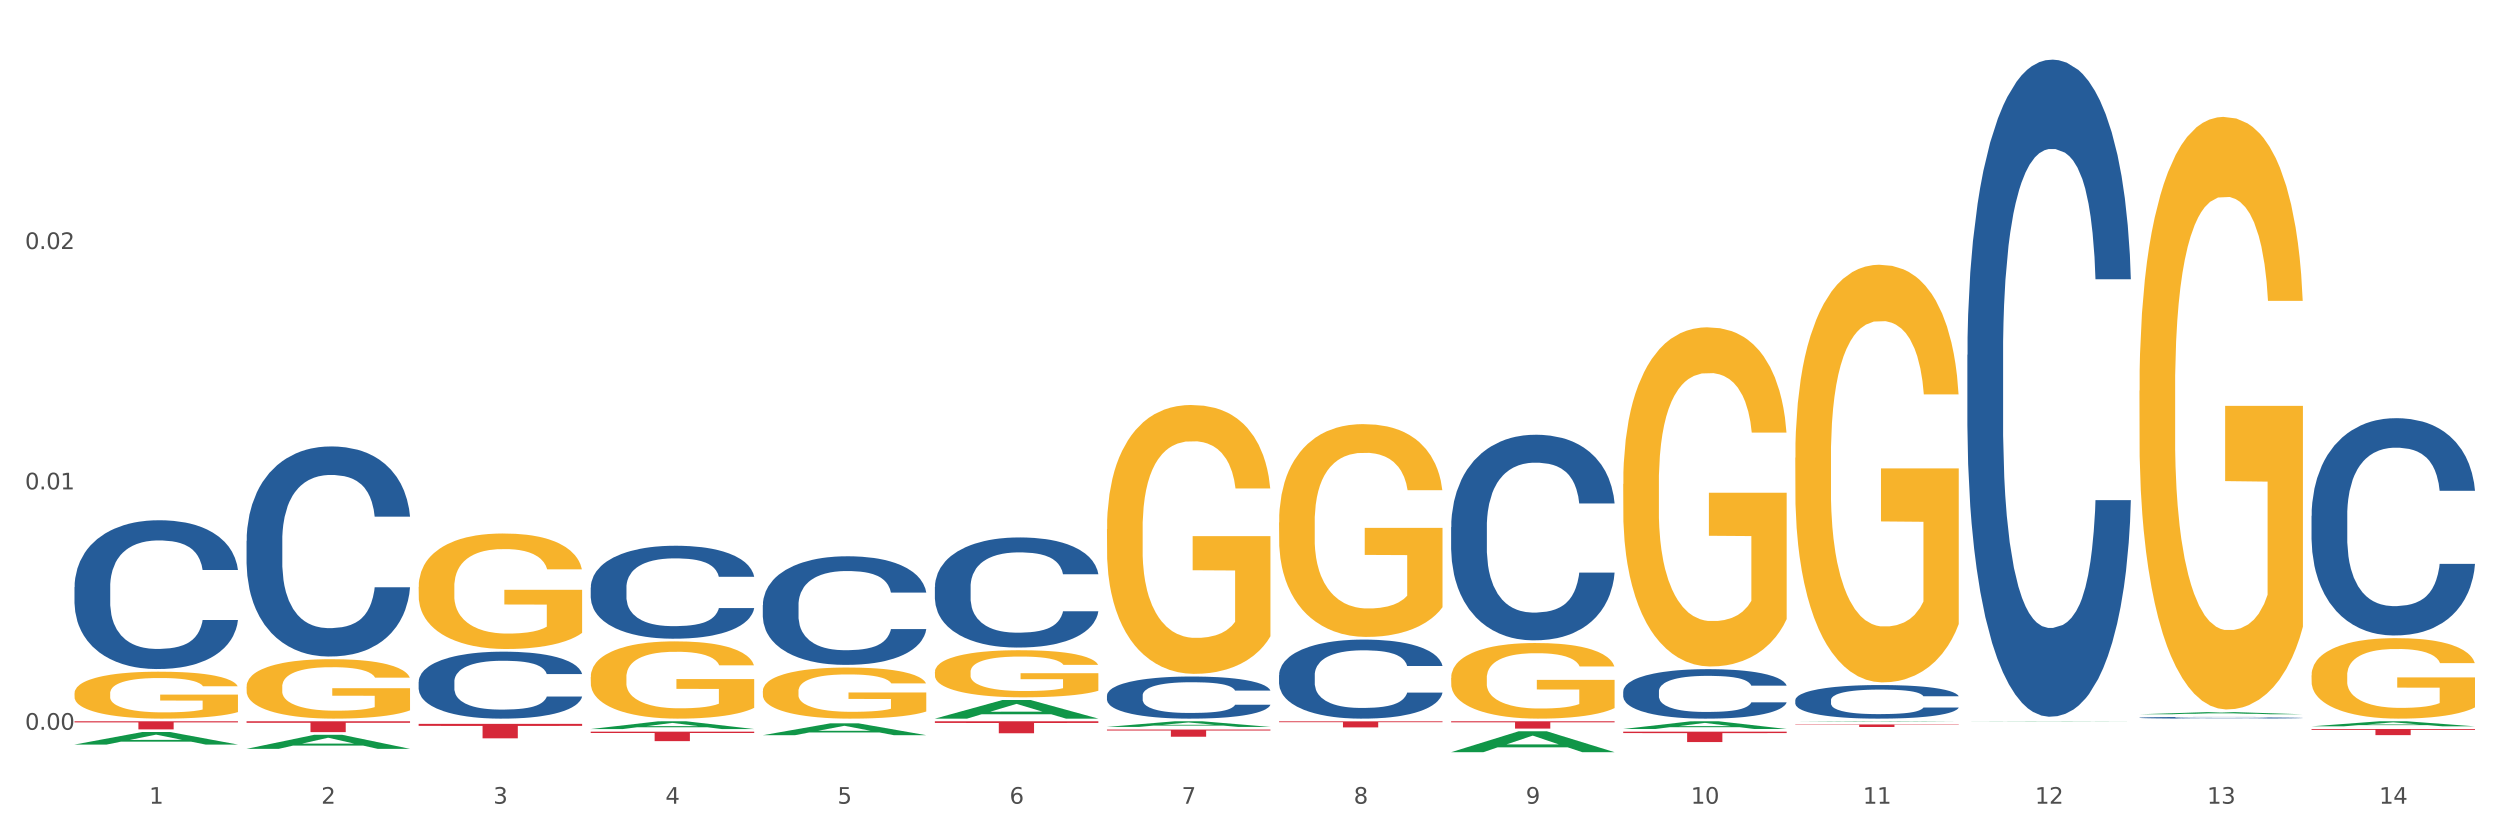 <?xml version="1.0" encoding="utf-8" standalone="no"?>
<!DOCTYPE svg PUBLIC "-//W3C//DTD SVG 1.1//EN"
  "http://www.w3.org/Graphics/SVG/1.1/DTD/svg11.dtd">
<svg xmlns:xlink="http://www.w3.org/1999/xlink" width="1080pt" height="360pt" viewBox="0 0 1080 360" xmlns="http://www.w3.org/2000/svg" version="1.1">
 <rect x="0" y="0" width="1080" height="360" fill="#333333" stroke="none"/>
 <defs>
  <style type="text/css">*{stroke-linejoin: round; stroke-linecap: butt}</style>
 </defs>
 <g id="figure_1">
  <g id="patch_1">
   <path d="M 0 360 
L 1080 360 
L 1080 0 
L 0 0 
z
" style="fill: #ffffff; stroke: #ffffff; stroke-linejoin: miter"/>
  </g>
  <g id="axes_1">
   <g id="matplotlib.axis_1">
    <g id="xtick_1">
     <g id="text_1">
      <!-- 1 -->
      <g style="fill: #4d4d4d" transform="translate(64.432 347.204) scale(0.096 -0.096)">
       <defs>
        <path id="DejaVuSans-31" d="M 794 531 
L 1825 531 
L 1825 4091 
L 703 3866 
L 703 4441 
L 1819 4666 
L 2450 4666 
L 2450 531 
L 3481 531 
L 3481 0 
L 794 0 
L 794 531 
z
" transform="scale(0.016)"/>
       </defs>
       <use xlink:href="#DejaVuSans-31"/>
      </g>
     </g>
    </g>
    <g id="xtick_2">
     <g id="text_2">
      <!-- 2 -->
      <g style="fill: #4d4d4d" transform="translate(138.771 347.204) scale(0.096 -0.096)">
       <defs>
        <path id="DejaVuSans-32" d="M 1228 531 
L 3431 531 
L 3431 0 
L 469 0 
L 469 531 
Q 828 903 1448 1529 
Q 2069 2156 2228 2338 
Q 2531 2678 2651 2914 
Q 2772 3150 2772 3378 
Q 2772 3750 2511 3984 
Q 2250 4219 1831 4219 
Q 1534 4219 1204 4116 
Q 875 4013 500 3803 
L 500 4441 
Q 881 4594 1212 4672 
Q 1544 4750 1819 4750 
Q 2544 4750 2975 4387 
Q 3406 4025 3406 3419 
Q 3406 3131 3298 2873 
Q 3191 2616 2906 2266 
Q 2828 2175 2409 1742 
Q 1991 1309 1228 531 
z
" transform="scale(0.016)"/>
       </defs>
       <use xlink:href="#DejaVuSans-32"/>
      </g>
     </g>
    </g>
    <g id="xtick_3">
     <g id="text_3">
      <!-- 3 -->
      <g style="fill: #4d4d4d" transform="translate(213.109 347.204) scale(0.096 -0.096)">
       <defs>
        <path id="DejaVuSans-33" d="M 2597 2516 
Q 3050 2419 3304 2112 
Q 3559 1806 3559 1356 
Q 3559 666 3084 287 
Q 2609 -91 1734 -91 
Q 1441 -91 1130 -33 
Q 819 25 488 141 
L 488 750 
Q 750 597 1062 519 
Q 1375 441 1716 441 
Q 2309 441 2620 675 
Q 2931 909 2931 1356 
Q 2931 1769 2642 2001 
Q 2353 2234 1838 2234 
L 1294 2234 
L 1294 2753 
L 1863 2753 
Q 2328 2753 2575 2939 
Q 2822 3125 2822 3475 
Q 2822 3834 2567 4026 
Q 2313 4219 1838 4219 
Q 1578 4219 1281 4162 
Q 984 4106 628 3988 
L 628 4550 
Q 988 4650 1302 4700 
Q 1616 4750 1894 4750 
Q 2613 4750 3031 4423 
Q 3450 4097 3450 3541 
Q 3450 3153 3228 2886 
Q 3006 2619 2597 2516 
z
" transform="scale(0.016)"/>
       </defs>
       <use xlink:href="#DejaVuSans-33"/>
      </g>
     </g>
    </g>
    <g id="xtick_4">
     <g id="text_4">
      <!-- 4 -->
      <g style="fill: #4d4d4d" transform="translate(287.448 347.204) scale(0.096 -0.096)">
       <defs>
        <path id="DejaVuSans-34" d="M 2419 4116 
L 825 1625 
L 2419 1625 
L 2419 4116 
z
M 2253 4666 
L 3047 4666 
L 3047 1625 
L 3713 1625 
L 3713 1100 
L 3047 1100 
L 3047 0 
L 2419 0 
L 2419 1100 
L 313 1100 
L 313 1709 
L 2253 4666 
z
" transform="scale(0.016)"/>
       </defs>
       <use xlink:href="#DejaVuSans-34"/>
      </g>
     </g>
    </g>
    <g id="xtick_5">
     <g id="text_5">
      <!-- 5 -->
      <g style="fill: #4d4d4d" transform="translate(361.787 347.204) scale(0.096 -0.096)">
       <defs>
        <path id="DejaVuSans-35" d="M 691 4666 
L 3169 4666 
L 3169 4134 
L 1269 4134 
L 1269 2991 
Q 1406 3038 1543 3061 
Q 1681 3084 1819 3084 
Q 2600 3084 3056 2656 
Q 3513 2228 3513 1497 
Q 3513 744 3044 326 
Q 2575 -91 1722 -91 
Q 1428 -91 1123 -41 
Q 819 9 494 109 
L 494 744 
Q 775 591 1075 516 
Q 1375 441 1709 441 
Q 2250 441 2565 725 
Q 2881 1009 2881 1497 
Q 2881 1984 2565 2268 
Q 2250 2553 1709 2553 
Q 1456 2553 1204 2497 
Q 953 2441 691 2322 
L 691 4666 
z
" transform="scale(0.016)"/>
       </defs>
       <use xlink:href="#DejaVuSans-35"/>
      </g>
     </g>
    </g>
    <g id="xtick_6">
     <g id="text_6">
      <!-- 6 -->
      <g style="fill: #4d4d4d" transform="translate(436.125 347.204) scale(0.096 -0.096)">
       <defs>
        <path id="DejaVuSans-36" d="M 2113 2584 
Q 1688 2584 1439 2293 
Q 1191 2003 1191 1497 
Q 1191 994 1439 701 
Q 1688 409 2113 409 
Q 2538 409 2786 701 
Q 3034 994 3034 1497 
Q 3034 2003 2786 2293 
Q 2538 2584 2113 2584 
z
M 3366 4563 
L 3366 3988 
Q 3128 4100 2886 4159 
Q 2644 4219 2406 4219 
Q 1781 4219 1451 3797 
Q 1122 3375 1075 2522 
Q 1259 2794 1537 2939 
Q 1816 3084 2150 3084 
Q 2853 3084 3261 2657 
Q 3669 2231 3669 1497 
Q 3669 778 3244 343 
Q 2819 -91 2113 -91 
Q 1303 -91 875 529 
Q 447 1150 447 2328 
Q 447 3434 972 4092 
Q 1497 4750 2381 4750 
Q 2619 4750 2861 4703 
Q 3103 4656 3366 4563 
z
" transform="scale(0.016)"/>
       </defs>
       <use xlink:href="#DejaVuSans-36"/>
      </g>
     </g>
    </g>
    <g id="xtick_7">
     <g id="text_7">
      <!-- 7 -->
      <g style="fill: #4d4d4d" transform="translate(510.464 347.204) scale(0.096 -0.096)">
       <defs>
        <path id="DejaVuSans-37" d="M 525 4666 
L 3525 4666 
L 3525 4397 
L 1831 0 
L 1172 0 
L 2766 4134 
L 525 4134 
L 525 4666 
z
" transform="scale(0.016)"/>
       </defs>
       <use xlink:href="#DejaVuSans-37"/>
      </g>
     </g>
    </g>
    <g id="xtick_8">
     <g id="text_8">
      <!-- 8 -->
      <g style="fill: #4d4d4d" transform="translate(584.803 347.204) scale(0.096 -0.096)">
       <defs>
        <path id="DejaVuSans-38" d="M 2034 2216 
Q 1584 2216 1326 1975 
Q 1069 1734 1069 1313 
Q 1069 891 1326 650 
Q 1584 409 2034 409 
Q 2484 409 2743 651 
Q 3003 894 3003 1313 
Q 3003 1734 2745 1975 
Q 2488 2216 2034 2216 
z
M 1403 2484 
Q 997 2584 770 2862 
Q 544 3141 544 3541 
Q 544 4100 942 4425 
Q 1341 4750 2034 4750 
Q 2731 4750 3128 4425 
Q 3525 4100 3525 3541 
Q 3525 3141 3298 2862 
Q 3072 2584 2669 2484 
Q 3125 2378 3379 2068 
Q 3634 1759 3634 1313 
Q 3634 634 3220 271 
Q 2806 -91 2034 -91 
Q 1263 -91 848 271 
Q 434 634 434 1313 
Q 434 1759 690 2068 
Q 947 2378 1403 2484 
z
M 1172 3481 
Q 1172 3119 1398 2916 
Q 1625 2713 2034 2713 
Q 2441 2713 2670 2916 
Q 2900 3119 2900 3481 
Q 2900 3844 2670 4047 
Q 2441 4250 2034 4250 
Q 1625 4250 1398 4047 
Q 1172 3844 1172 3481 
z
" transform="scale(0.016)"/>
       </defs>
       <use xlink:href="#DejaVuSans-38"/>
      </g>
     </g>
    </g>
    <g id="xtick_9">
     <g id="text_9">
      <!-- 9 -->
      <g style="fill: #4d4d4d" transform="translate(659.142 347.204) scale(0.096 -0.096)">
       <defs>
        <path id="DejaVuSans-39" d="M 703 97 
L 703 672 
Q 941 559 1184 500 
Q 1428 441 1663 441 
Q 2288 441 2617 861 
Q 2947 1281 2994 2138 
Q 2813 1869 2534 1725 
Q 2256 1581 1919 1581 
Q 1219 1581 811 2004 
Q 403 2428 403 3163 
Q 403 3881 828 4315 
Q 1253 4750 1959 4750 
Q 2769 4750 3195 4129 
Q 3622 3509 3622 2328 
Q 3622 1225 3098 567 
Q 2575 -91 1691 -91 
Q 1453 -91 1209 -44 
Q 966 3 703 97 
z
M 1959 2075 
Q 2384 2075 2632 2365 
Q 2881 2656 2881 3163 
Q 2881 3666 2632 3958 
Q 2384 4250 1959 4250 
Q 1534 4250 1286 3958 
Q 1038 3666 1038 3163 
Q 1038 2656 1286 2365 
Q 1534 2075 1959 2075 
z
" transform="scale(0.016)"/>
       </defs>
       <use xlink:href="#DejaVuSans-39"/>
      </g>
     </g>
    </g>
    <g id="xtick_10">
     <g id="text_10">
      <!-- 10 -->
      <g style="fill: #4d4d4d" transform="translate(730.426 347.204) scale(0.096 -0.096)">
       <defs>
        <path id="DejaVuSans-30" d="M 2034 4250 
Q 1547 4250 1301 3770 
Q 1056 3291 1056 2328 
Q 1056 1369 1301 889 
Q 1547 409 2034 409 
Q 2525 409 2770 889 
Q 3016 1369 3016 2328 
Q 3016 3291 2770 3770 
Q 2525 4250 2034 4250 
z
M 2034 4750 
Q 2819 4750 3233 4129 
Q 3647 3509 3647 2328 
Q 3647 1150 3233 529 
Q 2819 -91 2034 -91 
Q 1250 -91 836 529 
Q 422 1150 422 2328 
Q 422 3509 836 4129 
Q 1250 4750 2034 4750 
z
" transform="scale(0.016)"/>
       </defs>
       <use xlink:href="#DejaVuSans-31"/>
       <use xlink:href="#DejaVuSans-30" transform="translate(63.623 0)"/>
      </g>
     </g>
    </g>
    <g id="xtick_11">
     <g id="text_11">
      <!-- 11 -->
      <g style="fill: #4d4d4d" transform="translate(804.765 347.204) scale(0.096 -0.096)">
       <use xlink:href="#DejaVuSans-31"/>
       <use xlink:href="#DejaVuSans-31" transform="translate(63.623 0)"/>
      </g>
     </g>
    </g>
    <g id="xtick_12">
     <g id="text_12">
      <!-- 12 -->
      <g style="fill: #4d4d4d" transform="translate(879.104 347.204) scale(0.096 -0.096)">
       <use xlink:href="#DejaVuSans-31"/>
       <use xlink:href="#DejaVuSans-32" transform="translate(63.623 0)"/>
      </g>
     </g>
    </g>
    <g id="xtick_13">
     <g id="text_13">
      <!-- 13 -->
      <g style="fill: #4d4d4d" transform="translate(953.442 347.204) scale(0.096 -0.096)">
       <use xlink:href="#DejaVuSans-31"/>
       <use xlink:href="#DejaVuSans-33" transform="translate(63.623 0)"/>
      </g>
     </g>
    </g>
    <g id="xtick_14">
     <g id="text_14">
      <!-- 14 -->
      <g style="fill: #4d4d4d" transform="translate(1027.781 347.204) scale(0.096 -0.096)">
       <use xlink:href="#DejaVuSans-31"/>
       <use xlink:href="#DejaVuSans-34" transform="translate(63.623 0)"/>
      </g>
     </g>
    </g>
    <g id="xtick_15"/>
    <g id="xtick_16"/>
    <g id="xtick_17"/>
    <g id="xtick_18"/>
    <g id="xtick_19"/>
    <g id="xtick_20"/>
    <g id="xtick_21"/>
    <g id="xtick_22"/>
    <g id="xtick_23"/>
    <g id="xtick_24"/>
    <g id="xtick_25"/>
    <g id="xtick_26"/>
    <g id="xtick_27"/>
   </g>
   <g id="matplotlib.axis_2">
    <g id="ytick_1">
     <g id="text_15">
      <!-- 0.00 -->
      <g style="fill: #4d4d4d" transform="translate(10.8 315.246) scale(0.096 -0.096)">
       <defs>
        <path id="DejaVuSans-2e" d="M 684 794 
L 1344 794 
L 1344 0 
L 684 0 
L 684 794 
z
" transform="scale(0.016)"/>
       </defs>
       <use xlink:href="#DejaVuSans-30"/>
       <use xlink:href="#DejaVuSans-2e" transform="translate(63.623 0)"/>
       <use xlink:href="#DejaVuSans-30" transform="translate(95.41 0)"/>
       <use xlink:href="#DejaVuSans-30" transform="translate(159.033 0)"/>
      </g>
     </g>
    </g>
    <g id="ytick_2">
     <g id="text_16">
      <!-- 0.01 -->
      <g style="fill: #4d4d4d" transform="translate(10.8 211.411) scale(0.096 -0.096)">
       <use xlink:href="#DejaVuSans-30"/>
       <use xlink:href="#DejaVuSans-2e" transform="translate(63.623 0)"/>
       <use xlink:href="#DejaVuSans-30" transform="translate(95.41 0)"/>
       <use xlink:href="#DejaVuSans-31" transform="translate(159.033 0)"/>
      </g>
     </g>
    </g>
    <g id="ytick_3">
     <g id="text_17">
      <!-- 0.02 -->
      <g style="fill: #4d4d4d" transform="translate(10.8 107.576) scale(0.096 -0.096)">
       <use xlink:href="#DejaVuSans-30"/>
       <use xlink:href="#DejaVuSans-2e" transform="translate(63.623 0)"/>
       <use xlink:href="#DejaVuSans-30" transform="translate(95.41 0)"/>
       <use xlink:href="#DejaVuSans-32" transform="translate(159.033 0)"/>
      </g>
     </g>
    </g>
    <g id="ytick_4"/>
    <g id="ytick_5"/>
    <g id="ytick_6"/>
   </g>
   <g id="PolyCollection_1">
    <path d="M 32.175 321.644 
L 32.248 321.639 
L 61.37 316.236 
L 73.456 316.231 
L 102.797 321.655 
L 88.818 321.655 
L 82.484 320.391 
L 52.415 320.391 
L 52.197 320.412 
L 46.081 321.655 
L 32.175 321.655 
L 32.175 321.644 
L 56.201 319.638 
L 78.698 319.633 
L 67.559 317.387 
L 67.413 317.376 
L 67.267 317.392 
L 56.128 319.633 
L 56.201 319.638 
L 32.175 321.644 
z
" clip-path="url(#p21401dac15)" style="fill: #109648"/>
    <path d="M 403.869 253.548 
L 403.952 253.505 
L 403.952 252.288 
L 404.202 250.637 
L 405.121 247.595 
L 406.289 245.292 
L 408.293 242.598 
L 409.378 241.468 
L 410.797 240.208 
L 413.719 238.166 
L 417.058 236.428 
L 419.395 235.472 
L 421.148 234.863 
L 425.072 233.777 
L 427.326 233.299 
L 429.663 232.908 
L 431.666 232.647 
L 435.006 232.343 
L 437.677 232.213 
L 440.766 232.169 
L 443.353 232.213 
L 446.776 232.387 
L 451.785 232.908 
L 453.704 233.212 
L 456.292 233.734 
L 458.964 234.429 
L 461.134 235.124 
L 463.638 236.124 
L 466.226 237.427 
L 468.73 239.078 
L 470.483 240.599 
L 471.903 242.207 
L 473.155 244.162 
L 474.073 246.292 
L 474.49 248.073 
L 459.214 248.073 
L 458.797 246.465 
L 457.962 244.727 
L 457.127 243.554 
L 456.209 242.598 
L 454.79 241.512 
L 453.538 240.816 
L 451.451 239.991 
L 449.531 239.469 
L 447.945 239.165 
L 446.025 238.905 
L 441.934 238.644 
L 439.012 238.644 
L 437.176 238.731 
L 434.922 238.948 
L 433.002 239.252 
L 430.748 239.774 
L 428.995 240.338 
L 427.242 241.077 
L 426.24 241.599 
L 424.738 242.555 
L 423.736 243.337 
L 422.401 244.684 
L 421.649 245.64 
L 420.314 248.117 
L 419.729 249.942 
L 419.479 251.202 
L 419.312 252.592 
L 419.312 259.371 
L 419.813 262.412 
L 420.23 263.716 
L 420.898 265.193 
L 422.15 267.105 
L 423.987 268.974 
L 425.907 270.321 
L 427.493 271.146 
L 428.995 271.755 
L 430.498 272.233 
L 432.334 272.667 
L 433.837 272.928 
L 436.091 273.189 
L 438.762 273.319 
L 440.849 273.319 
L 445.106 273.102 
L 447.026 272.884 
L 448.863 272.58 
L 450.866 272.102 
L 452.452 271.581 
L 453.371 271.19 
L 454.873 270.364 
L 456.042 269.495 
L 457.044 268.496 
L 457.711 267.627 
L 458.463 266.323 
L 459.047 264.846 
L 459.214 264.064 
L 474.49 264.064 
L 474.156 265.628 
L 473.572 267.149 
L 472.403 269.191 
L 471.485 270.364 
L 470.066 271.798 
L 468.563 273.015 
L 466.477 274.362 
L 464.557 275.361 
L 462.553 276.23 
L 460.383 277.012 
L 456.459 278.099 
L 455.04 278.403 
L 452.035 278.924 
L 449.698 279.229 
L 446.275 279.533 
L 442.769 279.707 
L 439.096 279.75 
L 435.84 279.663 
L 432.251 279.402 
L 429.997 279.142 
L 427.493 278.751 
L 424.571 278.142 
L 421.816 277.404 
L 419.228 276.535 
L 416.808 275.535 
L 414.554 274.405 
L 411.632 272.537 
L 409.462 270.712 
L 407.875 269.017 
L 406.79 267.583 
L 405.705 265.758 
L 405.121 264.498 
L 404.202 261.456 
L 403.869 258.632 
L 403.869 253.548 
z
" clip-path="url(#p21401dac15)" style="fill: #255c99"/>
    <path d="M 329.53 261.392 
L 329.613 261.349 
L 329.613 260.149 
L 329.864 258.521 
L 330.782 255.521 
L 331.951 253.249 
L 333.954 250.592 
L 335.039 249.478 
L 336.458 248.236 
L 339.38 246.221 
L 342.719 244.507 
L 345.057 243.564 
L 346.81 242.964 
L 350.733 241.893 
L 352.987 241.422 
L 355.324 241.036 
L 357.328 240.779 
L 360.667 240.479 
L 363.338 240.35 
L 366.427 240.307 
L 369.015 240.35 
L 372.437 240.522 
L 377.446 241.036 
L 379.366 241.336 
L 381.954 241.85 
L 384.625 242.536 
L 386.795 243.222 
L 389.3 244.207 
L 391.887 245.493 
L 394.392 247.121 
L 396.145 248.621 
L 397.564 250.207 
L 398.816 252.135 
L 399.734 254.235 
L 400.152 255.992 
L 384.875 255.992 
L 384.458 254.407 
L 383.623 252.692 
L 382.788 251.535 
L 381.87 250.592 
L 380.451 249.521 
L 379.199 248.835 
L 377.112 248.021 
L 375.192 247.507 
L 373.606 247.207 
L 371.686 246.95 
L 367.595 246.693 
L 364.674 246.693 
L 362.837 246.778 
L 360.583 246.993 
L 358.663 247.293 
L 356.41 247.807 
L 354.656 248.364 
L 352.903 249.093 
L 351.902 249.607 
L 350.399 250.55 
L 349.397 251.321 
L 348.062 252.649 
L 347.31 253.592 
L 345.975 256.035 
L 345.391 257.835 
L 345.14 259.078 
L 344.973 260.449 
L 344.973 267.134 
L 345.474 270.134 
L 345.891 271.42 
L 346.559 272.877 
L 347.811 274.762 
L 349.648 276.605 
L 351.568 277.933 
L 353.154 278.748 
L 354.656 279.348 
L 356.159 279.819 
L 357.996 280.248 
L 359.498 280.505 
L 361.752 280.762 
L 364.423 280.89 
L 366.51 280.89 
L 370.768 280.676 
L 372.688 280.462 
L 374.524 280.162 
L 376.528 279.691 
L 378.114 279.176 
L 379.032 278.791 
L 380.534 277.976 
L 381.703 277.119 
L 382.705 276.134 
L 383.373 275.277 
L 384.124 273.991 
L 384.708 272.534 
L 384.875 271.762 
L 400.152 271.762 
L 399.818 273.305 
L 399.233 274.805 
L 398.065 276.819 
L 397.146 277.976 
L 395.727 279.391 
L 394.225 280.59 
L 392.138 281.919 
L 390.218 282.905 
L 388.214 283.762 
L 386.044 284.533 
L 382.121 285.604 
L 380.701 285.904 
L 377.696 286.419 
L 375.359 286.719 
L 371.936 287.019 
L 368.43 287.19 
L 364.757 287.233 
L 361.502 287.147 
L 357.912 286.89 
L 355.658 286.633 
L 353.154 286.247 
L 350.232 285.647 
L 347.477 284.919 
L 344.89 284.062 
L 342.469 283.076 
L 340.215 281.962 
L 337.293 280.119 
L 335.123 278.319 
L 333.537 276.648 
L 332.452 275.234 
L 331.366 273.434 
L 330.782 272.191 
L 329.864 269.191 
L 329.53 266.406 
L 329.53 261.392 
z
" clip-path="url(#p21401dac15)" style="fill: #255c99"/>
    <path d="M 255.191 253.807 
L 255.275 253.77 
L 255.275 252.743 
L 255.525 251.349 
L 256.443 248.781 
L 257.612 246.837 
L 259.615 244.563 
L 260.701 243.609 
L 262.12 242.545 
L 265.041 240.821 
L 268.381 239.354 
L 270.718 238.547 
L 272.471 238.033 
L 276.394 237.116 
L 278.648 236.713 
L 280.986 236.383 
L 282.989 236.163 
L 286.328 235.906 
L 288.999 235.796 
L 292.088 235.759 
L 294.676 235.796 
L 298.098 235.943 
L 303.107 236.383 
L 305.027 236.64 
L 307.615 237.08 
L 310.286 237.667 
L 312.457 238.254 
L 314.961 239.097 
L 317.549 240.198 
L 320.053 241.592 
L 321.806 242.875 
L 323.225 244.233 
L 324.477 245.883 
L 325.396 247.681 
L 325.813 249.185 
L 310.537 249.185 
L 310.119 247.828 
L 309.284 246.36 
L 308.45 245.37 
L 307.531 244.563 
L 306.112 243.646 
L 304.86 243.059 
L 302.773 242.362 
L 300.853 241.922 
L 299.267 241.665 
L 297.347 241.445 
L 293.257 241.225 
L 290.335 241.225 
L 288.499 241.298 
L 286.245 241.482 
L 284.325 241.738 
L 282.071 242.178 
L 280.318 242.655 
L 278.565 243.279 
L 277.563 243.719 
L 276.06 244.526 
L 275.059 245.186 
L 273.723 246.324 
L 272.972 247.131 
L 271.636 249.221 
L 271.052 250.762 
L 270.801 251.826 
L 270.634 253 
L 270.634 258.722 
L 271.135 261.29 
L 271.553 262.39 
L 272.22 263.637 
L 273.473 265.251 
L 275.309 266.829 
L 277.229 267.966 
L 278.815 268.663 
L 280.318 269.176 
L 281.82 269.58 
L 283.657 269.947 
L 285.159 270.167 
L 287.413 270.387 
L 290.085 270.497 
L 292.172 270.497 
L 296.429 270.314 
L 298.349 270.13 
L 300.185 269.873 
L 302.189 269.47 
L 303.775 269.03 
L 304.693 268.7 
L 306.196 268.003 
L 307.364 267.269 
L 308.366 266.425 
L 309.034 265.692 
L 309.785 264.591 
L 310.37 263.344 
L 310.537 262.684 
L 325.813 262.684 
L 325.479 264.004 
L 324.895 265.288 
L 323.726 267.012 
L 322.808 268.003 
L 321.389 269.213 
L 319.886 270.24 
L 317.799 271.377 
L 315.879 272.221 
L 313.876 272.955 
L 311.705 273.615 
L 307.782 274.532 
L 306.363 274.789 
L 303.358 275.229 
L 301.02 275.486 
L 297.598 275.742 
L 294.092 275.889 
L 290.419 275.926 
L 287.163 275.853 
L 283.573 275.632 
L 281.32 275.412 
L 278.815 275.082 
L 275.893 274.569 
L 273.139 273.945 
L 270.551 273.211 
L 268.13 272.368 
L 265.876 271.414 
L 262.955 269.837 
L 260.784 268.296 
L 259.198 266.865 
L 258.113 265.655 
L 257.028 264.114 
L 256.443 263.051 
L 255.525 260.483 
L 255.191 258.098 
L 255.191 253.807 
z
" clip-path="url(#p21401dac15)" style="fill: #255c99"/>
    <path d="M 180.852 294.52 
L 180.936 294.493 
L 180.936 293.753 
L 181.186 292.749 
L 182.105 290.899 
L 183.273 289.499 
L 185.277 287.86 
L 186.362 287.173 
L 187.781 286.407 
L 190.703 285.165 
L 194.042 284.108 
L 196.379 283.526 
L 198.132 283.156 
L 202.056 282.495 
L 204.31 282.205 
L 206.647 281.967 
L 208.65 281.808 
L 211.989 281.623 
L 214.661 281.544 
L 217.749 281.518 
L 220.337 281.544 
L 223.76 281.65 
L 228.768 281.967 
L 230.688 282.152 
L 233.276 282.469 
L 235.947 282.892 
L 238.118 283.315 
L 240.622 283.923 
L 243.21 284.715 
L 245.714 285.72 
L 247.467 286.645 
L 248.886 287.622 
L 250.139 288.812 
L 251.057 290.106 
L 251.474 291.19 
L 236.198 291.19 
L 235.78 290.212 
L 234.946 289.155 
L 234.111 288.442 
L 233.193 287.86 
L 231.774 287.199 
L 230.521 286.777 
L 228.434 286.275 
L 226.514 285.957 
L 224.928 285.772 
L 223.008 285.614 
L 218.918 285.455 
L 215.996 285.455 
L 214.16 285.508 
L 211.906 285.64 
L 209.986 285.825 
L 207.732 286.142 
L 205.979 286.486 
L 204.226 286.935 
L 203.224 287.252 
L 201.722 287.834 
L 200.72 288.309 
L 199.384 289.129 
L 198.633 289.71 
L 197.297 291.216 
L 196.713 292.326 
L 196.463 293.093 
L 196.296 293.938 
L 196.296 298.061 
L 196.797 299.911 
L 197.214 300.704 
L 197.882 301.602 
L 199.134 302.765 
L 200.97 303.902 
L 202.89 304.721 
L 204.476 305.223 
L 205.979 305.593 
L 207.482 305.884 
L 209.318 306.148 
L 210.821 306.306 
L 213.075 306.465 
L 215.746 306.544 
L 217.833 306.544 
L 222.09 306.412 
L 224.01 306.28 
L 225.847 306.095 
L 227.85 305.804 
L 229.436 305.487 
L 230.354 305.249 
L 231.857 304.747 
L 233.026 304.219 
L 234.027 303.611 
L 234.695 303.082 
L 235.447 302.289 
L 236.031 301.391 
L 236.198 300.915 
L 251.474 300.915 
L 251.14 301.867 
L 250.556 302.792 
L 249.387 304.034 
L 248.469 304.747 
L 247.05 305.619 
L 245.547 306.359 
L 243.46 307.178 
L 241.54 307.786 
L 239.537 308.315 
L 237.367 308.791 
L 233.443 309.451 
L 232.024 309.636 
L 229.019 309.953 
L 226.681 310.138 
L 223.259 310.323 
L 219.753 310.429 
L 216.08 310.455 
L 212.824 310.403 
L 209.235 310.244 
L 206.981 310.085 
L 204.476 309.848 
L 201.555 309.478 
L 198.8 309.028 
L 196.212 308.5 
L 193.791 307.892 
L 191.538 307.205 
L 188.616 306.069 
L 186.445 304.959 
L 184.859 303.928 
L 183.774 303.056 
L 182.689 301.946 
L 182.105 301.179 
L 181.186 299.33 
L 180.852 297.612 
L 180.852 294.52 
z
" clip-path="url(#p21401dac15)" style="fill: #255c99"/>
    <path d="M 106.514 233.638 
L 106.597 233.555 
L 106.597 231.234 
L 106.848 228.084 
L 107.766 222.282 
L 108.935 217.889 
L 110.938 212.75 
L 112.023 210.595 
L 113.442 208.191 
L 116.364 204.295 
L 119.703 200.98 
L 122.04 199.156 
L 123.794 197.995 
L 127.717 195.923 
L 129.971 195.011 
L 132.308 194.265 
L 134.312 193.768 
L 137.651 193.188 
L 140.322 192.939 
L 143.411 192.856 
L 145.998 192.939 
L 149.421 193.271 
L 154.43 194.265 
L 156.35 194.846 
L 158.937 195.84 
L 161.609 197.167 
L 163.779 198.493 
L 166.283 200.399 
L 168.871 202.886 
L 171.376 206.036 
L 173.129 208.937 
L 174.548 212.004 
L 175.8 215.734 
L 176.718 219.795 
L 177.135 223.194 
L 161.859 223.194 
L 161.442 220.127 
L 160.607 216.811 
L 159.772 214.573 
L 158.854 212.75 
L 157.435 210.678 
L 156.183 209.351 
L 154.096 207.776 
L 152.176 206.782 
L 150.59 206.202 
L 148.67 205.704 
L 144.579 205.207 
L 141.658 205.207 
L 139.821 205.373 
L 137.567 205.787 
L 135.647 206.367 
L 133.393 207.362 
L 131.64 208.44 
L 129.887 209.849 
L 128.886 210.843 
L 127.383 212.667 
L 126.381 214.159 
L 125.046 216.728 
L 124.294 218.552 
L 122.959 223.277 
L 122.374 226.758 
L 122.124 229.162 
L 121.957 231.814 
L 121.957 244.745 
L 122.458 250.547 
L 122.875 253.034 
L 123.543 255.852 
L 124.795 259.499 
L 126.632 263.064 
L 128.552 265.633 
L 130.138 267.208 
L 131.64 268.369 
L 133.143 269.28 
L 134.979 270.109 
L 136.482 270.607 
L 138.736 271.104 
L 141.407 271.353 
L 143.494 271.353 
L 147.751 270.938 
L 149.671 270.524 
L 151.508 269.943 
L 153.511 269.032 
L 155.097 268.037 
L 156.016 267.291 
L 157.518 265.716 
L 158.687 264.058 
L 159.689 262.152 
L 160.357 260.494 
L 161.108 258.007 
L 161.692 255.189 
L 161.859 253.697 
L 177.135 253.697 
L 176.802 256.681 
L 176.217 259.582 
L 175.049 263.478 
L 174.13 265.716 
L 172.711 268.451 
L 171.209 270.772 
L 169.122 273.342 
L 167.202 275.248 
L 165.198 276.906 
L 163.028 278.398 
L 159.104 280.47 
L 157.685 281.051 
L 154.68 282.045 
L 152.343 282.625 
L 148.92 283.206 
L 145.414 283.537 
L 141.741 283.62 
L 138.486 283.454 
L 134.896 282.957 
L 132.642 282.46 
L 130.138 281.714 
L 127.216 280.553 
L 124.461 279.144 
L 121.874 277.486 
L 119.453 275.58 
L 117.199 273.425 
L 114.277 269.861 
L 112.107 266.379 
L 110.521 263.146 
L 109.435 260.411 
L 108.35 256.93 
L 107.766 254.526 
L 106.848 248.724 
L 106.514 243.336 
L 106.514 233.638 
z
" clip-path="url(#p21401dac15)" style="fill: #255c99"/>
    <path d="M 32.175 253.626 
L 32.258 253.567 
L 32.258 251.923 
L 32.509 249.692 
L 33.427 245.583 
L 34.596 242.471 
L 36.599 238.831 
L 37.684 237.305 
L 39.104 235.602 
L 42.025 232.843 
L 45.364 230.495 
L 47.702 229.203 
L 49.455 228.381 
L 53.378 226.913 
L 55.632 226.267 
L 57.969 225.739 
L 59.973 225.387 
L 63.312 224.976 
L 65.983 224.8 
L 69.072 224.741 
L 71.66 224.8 
L 75.082 225.035 
L 80.091 225.739 
L 82.011 226.15 
L 84.599 226.855 
L 87.27 227.794 
L 89.44 228.733 
L 91.945 230.084 
L 94.533 231.845 
L 97.037 234.076 
L 98.79 236.131 
L 100.209 238.303 
L 101.461 240.945 
L 102.379 243.821 
L 102.797 246.229 
L 87.52 246.229 
L 87.103 244.056 
L 86.268 241.708 
L 85.434 240.123 
L 84.515 238.831 
L 83.096 237.363 
L 81.844 236.424 
L 79.757 235.309 
L 77.837 234.604 
L 76.251 234.193 
L 74.331 233.841 
L 70.241 233.489 
L 67.319 233.489 
L 65.482 233.606 
L 63.229 233.9 
L 61.309 234.311 
L 59.055 235.015 
L 57.302 235.778 
L 55.549 236.776 
L 54.547 237.481 
L 53.044 238.773 
L 52.043 239.829 
L 50.707 241.649 
L 49.956 242.941 
L 48.62 246.287 
L 48.036 248.753 
L 47.785 250.456 
L 47.618 252.334 
L 47.618 261.493 
L 48.119 265.603 
L 48.537 267.364 
L 49.204 269.36 
L 50.457 271.943 
L 52.293 274.468 
L 54.213 276.288 
L 55.799 277.403 
L 57.302 278.225 
L 58.804 278.871 
L 60.641 279.458 
L 62.143 279.81 
L 64.397 280.162 
L 67.069 280.338 
L 69.155 280.338 
L 73.413 280.045 
L 75.333 279.751 
L 77.169 279.34 
L 79.173 278.695 
L 80.759 277.99 
L 81.677 277.462 
L 83.18 276.346 
L 84.348 275.172 
L 85.35 273.822 
L 86.018 272.648 
L 86.769 270.886 
L 87.353 268.89 
L 87.52 267.833 
L 102.797 267.833 
L 102.463 269.947 
L 101.879 272.002 
L 100.71 274.761 
L 99.792 276.346 
L 98.372 278.284 
L 96.87 279.928 
L 94.783 281.747 
L 92.863 283.098 
L 90.86 284.272 
L 88.689 285.329 
L 84.766 286.796 
L 83.347 287.207 
L 80.341 287.912 
L 78.004 288.323 
L 74.581 288.734 
L 71.075 288.969 
L 67.402 289.027 
L 64.147 288.91 
L 60.557 288.558 
L 58.303 288.205 
L 55.799 287.677 
L 52.877 286.855 
L 50.123 285.857 
L 47.535 284.683 
L 45.114 283.333 
L 42.86 281.806 
L 39.938 279.282 
L 37.768 276.816 
L 36.182 274.526 
L 35.097 272.589 
L 34.011 270.123 
L 33.427 268.421 
L 32.509 264.311 
L 32.175 260.495 
L 32.175 253.626 
z
" clip-path="url(#p21401dac15)" style="fill: #255c99"/>
    <path d="M 32.175 299.544 
L 32.258 299.526 
L 32.258 298.859 
L 32.425 298.285 
L 33.259 296.895 
L 34.51 295.747 
L 35.427 295.135 
L 36.344 294.635 
L 37.428 294.135 
L 38.762 293.616 
L 41.18 292.857 
L 42.681 292.468 
L 44.515 292.06 
L 47.85 291.467 
L 50.268 291.134 
L 52.77 290.856 
L 56.855 290.523 
L 59.523 290.375 
L 62.358 290.263 
L 65.777 290.189 
L 68.361 290.171 
L 74.031 290.226 
L 78.867 290.393 
L 81.202 290.523 
L 84.203 290.745 
L 85.788 290.893 
L 88.372 291.19 
L 91.04 291.579 
L 92.875 291.912 
L 95.626 292.542 
L 97.711 293.172 
L 99.628 293.95 
L 100.629 294.487 
L 101.379 294.987 
L 102.046 295.561 
L 102.713 296.469 
L 87.705 296.469 
L 87.122 295.821 
L 86.204 295.21 
L 84.87 294.617 
L 83.703 294.246 
L 81.702 293.783 
L 79.868 293.487 
L 77.95 293.264 
L 75.615 293.079 
L 73.781 292.987 
L 71.196 292.912 
L 66.11 292.931 
L 62.692 293.079 
L 60.357 293.264 
L 58.856 293.431 
L 57.522 293.616 
L 56.021 293.876 
L 54.27 294.265 
L 53.02 294.617 
L 51.769 295.061 
L 50.768 295.506 
L 49.851 296.025 
L 49.101 296.58 
L 48.517 297.155 
L 48.017 297.859 
L 47.6 299.026 
L 47.6 301.564 
L 47.767 302.138 
L 48.184 302.897 
L 48.684 303.472 
L 49.518 304.157 
L 50.268 304.62 
L 51.686 305.287 
L 53.27 305.843 
L 54.52 306.195 
L 55.771 306.491 
L 57.939 306.899 
L 60.357 307.232 
L 62.441 307.436 
L 65.276 307.621 
L 67.194 307.695 
L 68.862 307.732 
L 72.947 307.732 
L 75.865 307.677 
L 79.117 307.547 
L 81.619 307.38 
L 83.703 307.177 
L 86.038 306.843 
L 87.538 306.528 
L 87.538 302.656 
L 69.195 302.638 
L 69.195 300.063 
L 102.797 300.063 
L 102.797 307.621 
L 101.379 308.01 
L 99.795 308.362 
L 98.128 308.677 
L 95.626 309.066 
L 92.625 309.437 
L 89.956 309.696 
L 87.122 309.918 
L 83.786 310.122 
L 79.451 310.307 
L 76.783 310.381 
L 73.447 310.437 
L 69.529 310.455 
L 66.11 310.418 
L 62.775 310.326 
L 59.273 310.159 
L 55.855 309.918 
L 53.27 309.677 
L 50.685 309.381 
L 47.934 308.992 
L 45.766 308.621 
L 44.098 308.288 
L 42.264 307.862 
L 40.263 307.306 
L 38.762 306.806 
L 37.428 306.287 
L 36.01 305.62 
L 35.01 305.046 
L 34.009 304.324 
L 33.426 303.787 
L 32.759 302.953 
L 32.258 301.786 
L 32.175 299.544 
z
" clip-path="url(#p21401dac15)" style="fill: #f7b32b"/>
    <path d="M 32.175 311.599 
L 102.797 311.599 
L 102.797 312.084 
L 75.017 312.087 
L 75.017 315.087 
L 59.788 315.087 
L 59.788 312.087 
L 32.175 312.084 
L 32.175 311.602 
L 32.175 311.599 
z
" clip-path="url(#p21401dac15)" style="fill: #d62839"/>
    <path d="M 106.514 311.599 
L 177.135 311.599 
L 177.135 312.25 
L 149.355 312.255 
L 149.355 316.286 
L 134.126 316.286 
L 134.126 312.255 
L 106.514 312.25 
L 106.514 311.603 
L 106.514 311.599 
z
" clip-path="url(#p21401dac15)" style="fill: #d62839"/>
    <path d="M 180.852 253.53 
L 180.936 253.484 
L 180.936 251.844 
L 181.103 250.431 
L 181.936 247.012 
L 183.187 244.187 
L 184.104 242.683 
L 185.021 241.452 
L 186.105 240.222 
L 187.439 238.945 
L 189.857 237.077 
L 191.358 236.12 
L 193.192 235.117 
L 196.528 233.659 
L 198.946 232.838 
L 201.447 232.155 
L 205.533 231.334 
L 208.201 230.97 
L 211.036 230.696 
L 214.454 230.514 
L 217.039 230.468 
L 222.709 230.605 
L 227.545 231.015 
L 229.879 231.334 
L 232.881 231.881 
L 234.465 232.246 
L 237.05 232.975 
L 239.718 233.932 
L 241.552 234.752 
L 244.304 236.302 
L 246.388 237.852 
L 248.306 239.766 
L 249.306 241.088 
L 250.057 242.318 
L 250.724 243.731 
L 251.391 245.964 
L 236.383 245.964 
L 235.799 244.369 
L 234.882 242.865 
L 233.548 241.407 
L 232.38 240.495 
L 230.379 239.356 
L 228.545 238.626 
L 226.627 238.08 
L 224.293 237.624 
L 222.458 237.396 
L 219.874 237.214 
L 214.788 237.259 
L 211.369 237.624 
L 209.034 238.08 
L 207.534 238.49 
L 206.2 238.945 
L 204.699 239.584 
L 202.948 240.541 
L 201.697 241.407 
L 200.446 242.5 
L 199.446 243.594 
L 198.529 244.87 
L 197.778 246.238 
L 197.195 247.651 
L 196.694 249.382 
L 196.277 252.254 
L 196.277 258.498 
L 196.444 259.911 
L 196.861 261.779 
L 197.361 263.192 
L 198.195 264.878 
L 198.946 266.018 
L 200.363 267.659 
L 201.947 269.026 
L 203.198 269.892 
L 204.449 270.621 
L 206.616 271.624 
L 209.034 272.444 
L 211.119 272.945 
L 213.954 273.401 
L 215.871 273.583 
L 217.539 273.675 
L 221.625 273.675 
L 224.543 273.538 
L 227.795 273.219 
L 230.296 272.809 
L 232.38 272.307 
L 234.715 271.487 
L 236.216 270.712 
L 236.216 261.187 
L 217.873 261.141 
L 217.873 254.806 
L 251.474 254.806 
L 251.474 273.401 
L 250.057 274.358 
L 248.473 275.224 
L 246.805 275.999 
L 244.304 276.956 
L 241.302 277.868 
L 238.634 278.506 
L 235.799 279.053 
L 232.464 279.554 
L 228.128 280.01 
L 225.46 280.192 
L 222.125 280.329 
L 218.206 280.374 
L 214.788 280.283 
L 211.452 280.055 
L 207.951 279.645 
L 204.532 279.053 
L 201.947 278.46 
L 199.362 277.731 
L 196.611 276.774 
L 194.443 275.862 
L 192.776 275.042 
L 190.941 273.994 
L 188.94 272.626 
L 187.439 271.396 
L 186.105 270.12 
L 184.688 268.479 
L 183.687 267.066 
L 182.687 265.289 
L 182.103 263.967 
L 181.436 261.916 
L 180.936 259.045 
L 180.852 253.53 
z
" clip-path="url(#p21401dac15)" style="fill: #f7b32b"/>
    <path d="M 255.191 316.092 
L 325.813 316.092 
L 325.813 316.657 
L 298.033 316.661 
L 298.033 320.157 
L 282.804 320.157 
L 282.804 316.661 
L 255.191 316.657 
L 255.191 316.096 
L 255.191 316.092 
z
" clip-path="url(#p21401dac15)" style="fill: #d62839"/>
    <path d="M 403.869 311.599 
L 474.49 311.599 
L 474.49 312.319 
L 446.71 312.324 
L 446.71 316.783 
L 431.481 316.783 
L 431.481 312.324 
L 403.869 312.319 
L 403.869 311.604 
L 403.869 311.599 
z
" clip-path="url(#p21401dac15)" style="fill: #d62839"/>
    <path d="M 478.207 315.171 
L 548.829 315.171 
L 548.829 315.6 
L 521.049 315.603 
L 521.049 318.26 
L 505.82 318.26 
L 505.82 315.603 
L 478.207 315.6 
L 478.207 315.174 
L 478.207 315.171 
z
" clip-path="url(#p21401dac15)" style="fill: #d62839"/>
    <path d="M 478.207 300.432 
L 478.291 300.416 
L 478.291 299.95 
L 478.541 299.319 
L 479.459 298.155 
L 480.628 297.274 
L 482.632 296.244 
L 483.717 295.811 
L 485.136 295.329 
L 488.058 294.548 
L 491.397 293.883 
L 493.734 293.518 
L 495.487 293.285 
L 499.41 292.869 
L 501.664 292.686 
L 504.002 292.537 
L 506.005 292.437 
L 509.344 292.321 
L 512.016 292.271 
L 515.104 292.254 
L 517.692 292.271 
L 521.115 292.337 
L 526.123 292.537 
L 528.043 292.653 
L 530.631 292.853 
L 533.302 293.119 
L 535.473 293.385 
L 537.977 293.767 
L 540.565 294.266 
L 543.069 294.897 
L 544.822 295.479 
L 546.241 296.094 
L 547.493 296.842 
L 548.412 297.656 
L 548.829 298.338 
L 533.553 298.338 
L 533.135 297.723 
L 532.301 297.058 
L 531.466 296.609 
L 530.548 296.244 
L 529.128 295.828 
L 527.876 295.562 
L 525.789 295.246 
L 523.869 295.047 
L 522.283 294.93 
L 520.363 294.831 
L 516.273 294.731 
L 513.351 294.731 
L 511.515 294.764 
L 509.261 294.847 
L 507.341 294.964 
L 505.087 295.163 
L 503.334 295.379 
L 501.581 295.662 
L 500.579 295.861 
L 499.077 296.227 
L 498.075 296.526 
L 496.739 297.041 
L 495.988 297.407 
L 494.652 298.355 
L 494.068 299.053 
L 493.818 299.535 
L 493.651 300.067 
L 493.651 302.66 
L 494.151 303.823 
L 494.569 304.322 
L 495.237 304.887 
L 496.489 305.618 
L 498.325 306.333 
L 500.245 306.848 
L 501.831 307.164 
L 503.334 307.397 
L 504.837 307.58 
L 506.673 307.746 
L 508.176 307.846 
L 510.429 307.946 
L 513.101 307.995 
L 515.188 307.995 
L 519.445 307.912 
L 521.365 307.829 
L 523.202 307.713 
L 525.205 307.53 
L 526.791 307.331 
L 527.709 307.181 
L 529.212 306.865 
L 530.381 306.533 
L 531.382 306.15 
L 532.05 305.818 
L 532.801 305.319 
L 533.386 304.754 
L 533.553 304.455 
L 548.829 304.455 
L 548.495 305.053 
L 547.911 305.635 
L 546.742 306.416 
L 545.824 306.865 
L 544.405 307.414 
L 542.902 307.879 
L 540.815 308.394 
L 538.895 308.777 
L 536.892 309.109 
L 534.721 309.408 
L 530.798 309.824 
L 529.379 309.94 
L 526.374 310.14 
L 524.036 310.256 
L 520.614 310.372 
L 517.108 310.439 
L 513.435 310.455 
L 510.179 310.422 
L 506.59 310.322 
L 504.336 310.223 
L 501.831 310.073 
L 498.91 309.84 
L 496.155 309.558 
L 493.567 309.225 
L 491.146 308.843 
L 488.892 308.411 
L 485.971 307.696 
L 483.8 306.998 
L 482.214 306.35 
L 481.129 305.801 
L 480.044 305.103 
L 479.459 304.621 
L 478.541 303.458 
L 478.207 302.377 
L 478.207 300.432 
z
" clip-path="url(#p21401dac15)" style="fill: #255c99"/>
    <path d="M 552.546 311.616 
L 623.168 311.616 
L 623.168 311.982 
L 595.388 311.984 
L 595.388 314.249 
L 580.159 314.249 
L 580.159 311.984 
L 552.546 311.982 
L 552.546 311.618 
L 552.546 311.616 
z
" clip-path="url(#p21401dac15)" style="fill: #d62839"/>
    <path d="M 701.223 316.071 
L 771.845 316.071 
L 771.845 316.698 
L 744.065 316.702 
L 744.065 320.583 
L 728.836 320.583 
L 728.836 316.702 
L 701.223 316.698 
L 701.223 316.076 
L 701.223 316.071 
z
" clip-path="url(#p21401dac15)" style="fill: #d62839"/>
    <path d="M 775.562 312.964 
L 846.184 312.964 
L 846.184 313.117 
L 818.404 313.118 
L 818.404 314.062 
L 803.175 314.062 
L 803.175 313.118 
L 775.562 313.117 
L 775.562 312.965 
L 775.562 312.964 
z
" clip-path="url(#p21401dac15)" style="fill: #d62839"/>
    <path d="M 998.578 314.922 
L 1069.2 314.922 
L 1069.2 315.29 
L 1041.42 315.292 
L 1041.42 317.567 
L 1026.191 317.567 
L 1026.191 315.292 
L 998.578 315.29 
L 998.578 314.925 
L 998.578 314.922 
z
" clip-path="url(#p21401dac15)" style="fill: #d62839"/>
    <path d="M 998.578 291.746 
L 998.662 291.714 
L 998.662 290.571 
L 998.828 289.586 
L 999.662 287.203 
L 1000.913 285.234 
L 1001.83 284.186 
L 1002.747 283.328 
L 1003.831 282.47 
L 1005.165 281.581 
L 1007.583 280.279 
L 1009.084 279.612 
L 1010.918 278.913 
L 1014.253 277.896 
L 1016.671 277.325 
L 1019.173 276.848 
L 1023.258 276.276 
L 1025.926 276.022 
L 1028.761 275.832 
L 1032.18 275.705 
L 1034.765 275.673 
L 1040.434 275.768 
L 1045.27 276.054 
L 1047.605 276.276 
L 1050.607 276.657 
L 1052.191 276.912 
L 1054.775 277.42 
L 1057.444 278.087 
L 1059.278 278.659 
L 1062.029 279.739 
L 1064.114 280.819 
L 1066.032 282.153 
L 1067.032 283.074 
L 1067.783 283.932 
L 1068.45 284.916 
L 1069.117 286.473 
L 1054.108 286.473 
L 1053.525 285.361 
L 1052.608 284.313 
L 1051.274 283.296 
L 1050.106 282.661 
L 1048.105 281.867 
L 1046.271 281.359 
L 1044.353 280.978 
L 1042.019 280.66 
L 1040.184 280.501 
L 1037.599 280.374 
L 1032.513 280.406 
L 1029.095 280.66 
L 1026.76 280.978 
L 1025.259 281.263 
L 1023.925 281.581 
L 1022.425 282.026 
L 1020.674 282.693 
L 1019.423 283.296 
L 1018.172 284.059 
L 1017.172 284.821 
L 1016.255 285.71 
L 1015.504 286.663 
L 1014.92 287.648 
L 1014.42 288.855 
L 1014.003 290.856 
L 1014.003 295.208 
L 1014.17 296.193 
L 1014.587 297.495 
L 1015.087 298.48 
L 1015.921 299.655 
L 1016.671 300.449 
L 1018.089 301.593 
L 1019.673 302.546 
L 1020.924 303.149 
L 1022.174 303.658 
L 1024.342 304.357 
L 1026.76 304.928 
L 1028.845 305.278 
L 1031.68 305.595 
L 1033.597 305.722 
L 1035.265 305.786 
L 1039.35 305.786 
L 1042.269 305.691 
L 1045.52 305.468 
L 1048.022 305.182 
L 1050.106 304.833 
L 1052.441 304.261 
L 1053.942 303.721 
L 1053.942 297.082 
L 1035.598 297.051 
L 1035.598 292.635 
L 1069.2 292.635 
L 1069.2 305.595 
L 1067.783 306.262 
L 1066.198 306.866 
L 1064.531 307.406 
L 1062.029 308.073 
L 1059.028 308.708 
L 1056.36 309.153 
L 1053.525 309.534 
L 1050.19 309.884 
L 1045.854 310.201 
L 1043.186 310.328 
L 1039.851 310.424 
L 1035.932 310.455 
L 1032.513 310.392 
L 1029.178 310.233 
L 1025.676 309.947 
L 1022.258 309.534 
L 1019.673 309.121 
L 1017.088 308.613 
L 1014.337 307.946 
L 1012.169 307.311 
L 1010.501 306.739 
L 1008.667 306.008 
L 1006.666 305.055 
L 1005.165 304.198 
L 1003.831 303.308 
L 1002.414 302.165 
L 1001.413 301.18 
L 1000.413 299.941 
L 999.829 299.02 
L 999.162 297.591 
L 998.662 295.589 
L 998.578 291.746 
z
" clip-path="url(#p21401dac15)" style="fill: #f7b32b"/>
    <path d="M 924.24 168.788 
L 924.323 168.555 
L 924.323 160.138 
L 924.49 152.891 
L 925.323 135.356 
L 926.574 120.861 
L 927.491 113.146 
L 928.408 106.833 
L 929.492 100.521 
L 930.826 93.975 
L 933.244 84.389 
L 934.745 79.48 
L 936.58 74.336 
L 939.915 66.855 
L 942.333 62.647 
L 944.834 59.14 
L 948.92 54.931 
L 951.588 53.061 
L 954.423 51.658 
L 957.841 50.723 
L 960.426 50.489 
L 966.096 51.191 
L 970.932 53.295 
L 973.266 54.931 
L 976.268 57.737 
L 977.852 59.607 
L 980.437 63.348 
L 983.105 68.258 
L 984.939 72.466 
L 987.691 80.415 
L 989.775 88.364 
L 991.693 98.183 
L 992.693 104.963 
L 993.444 111.275 
L 994.111 118.523 
L 994.778 129.979 
L 979.77 129.979 
L 979.186 121.796 
L 978.269 114.081 
L 976.935 106.6 
L 975.768 101.924 
L 973.766 96.079 
L 971.932 92.338 
L 970.014 89.533 
L 967.68 87.195 
L 965.845 86.026 
L 963.261 85.091 
L 958.175 85.324 
L 954.756 87.195 
L 952.422 89.533 
L 950.921 91.637 
L 949.587 93.975 
L 948.086 97.248 
L 946.335 102.158 
L 945.084 106.6 
L 943.834 112.211 
L 942.833 117.822 
L 941.916 124.368 
L 941.165 131.382 
L 940.582 138.629 
L 940.081 147.513 
L 939.665 162.242 
L 939.665 194.272 
L 939.831 201.519 
L 940.248 211.105 
L 940.749 218.352 
L 941.582 227.003 
L 942.333 232.848 
L 943.75 241.264 
L 945.334 248.278 
L 946.585 252.72 
L 947.836 256.461 
L 950.004 261.604 
L 952.422 265.812 
L 954.506 268.384 
L 957.341 270.722 
L 959.259 271.657 
L 960.926 272.125 
L 965.012 272.125 
L 967.93 271.423 
L 971.182 269.787 
L 973.683 267.683 
L 975.768 265.111 
L 978.102 260.903 
L 979.603 256.928 
L 979.603 208.066 
L 961.26 207.832 
L 961.26 175.335 
L 994.861 175.335 
L 994.861 270.722 
L 993.444 275.632 
L 991.86 280.074 
L 990.192 284.048 
L 987.691 288.958 
L 984.689 293.634 
L 982.021 296.907 
L 979.186 299.712 
L 975.851 302.284 
L 971.515 304.622 
L 968.847 305.557 
L 965.512 306.259 
L 961.593 306.492 
L 958.175 306.025 
L 954.84 304.856 
L 951.338 302.752 
L 947.919 299.712 
L 945.334 296.673 
L 942.75 292.932 
L 939.998 288.023 
L 937.83 283.347 
L 936.163 279.139 
L 934.328 273.761 
L 932.327 266.748 
L 930.826 260.435 
L 929.492 253.889 
L 928.075 245.472 
L 927.074 238.225 
L 926.074 229.107 
L 925.49 222.327 
L 924.823 211.806 
L 924.323 197.077 
L 924.24 168.788 
z
" clip-path="url(#p21401dac15)" style="fill: #f7b32b"/>
    <path d="M 775.562 197.737 
L 775.645 197.572 
L 775.645 191.64 
L 775.812 186.532 
L 776.646 174.174 
L 777.897 163.957 
L 778.814 158.52 
L 779.731 154.071 
L 780.815 149.622 
L 782.149 145.008 
L 784.567 138.252 
L 786.068 134.792 
L 787.902 131.166 
L 791.237 125.894 
L 793.655 122.928 
L 796.157 120.456 
L 800.242 117.49 
L 802.91 116.172 
L 805.745 115.183 
L 809.164 114.524 
L 811.748 114.359 
L 817.418 114.853 
L 822.254 116.336 
L 824.589 117.49 
L 827.59 119.467 
L 829.175 120.785 
L 831.759 123.422 
L 834.427 126.882 
L 836.262 129.848 
L 839.013 135.451 
L 841.098 141.053 
L 843.015 147.974 
L 844.016 152.752 
L 844.766 157.201 
L 845.433 162.31 
L 846.1 170.384 
L 831.092 170.384 
L 830.509 164.617 
L 829.592 159.179 
L 828.257 153.906 
L 827.09 150.61 
L 825.089 146.491 
L 823.255 143.854 
L 821.337 141.877 
L 819.002 140.229 
L 817.168 139.405 
L 814.583 138.746 
L 809.497 138.911 
L 806.079 140.229 
L 803.744 141.877 
L 802.243 143.36 
L 800.909 145.008 
L 799.408 147.315 
L 797.657 150.775 
L 796.407 153.906 
L 795.156 157.861 
L 794.156 161.815 
L 793.238 166.429 
L 792.488 171.372 
L 791.904 176.481 
L 791.404 182.742 
L 790.987 193.123 
L 790.987 215.698 
L 791.154 220.806 
L 791.571 227.562 
L 792.071 232.67 
L 792.905 238.767 
L 793.655 242.886 
L 795.073 248.818 
L 796.657 253.762 
L 797.908 256.893 
L 799.158 259.529 
L 801.326 263.154 
L 803.744 266.12 
L 805.829 267.933 
L 808.663 269.581 
L 810.581 270.24 
L 812.249 270.569 
L 816.334 270.569 
L 819.253 270.075 
L 822.504 268.921 
L 825.006 267.438 
L 827.09 265.626 
L 829.425 262.66 
L 830.926 259.859 
L 830.926 225.42 
L 812.582 225.255 
L 812.582 202.351 
L 846.184 202.351 
L 846.184 269.581 
L 844.766 273.041 
L 843.182 276.172 
L 841.515 278.973 
L 839.013 282.433 
L 836.012 285.729 
L 833.344 288.036 
L 830.509 290.013 
L 827.174 291.826 
L 822.838 293.474 
L 820.17 294.133 
L 816.835 294.627 
L 812.916 294.792 
L 809.497 294.462 
L 806.162 293.638 
L 802.66 292.155 
L 799.242 290.013 
L 796.657 287.871 
L 794.072 285.235 
L 791.321 281.774 
L 789.153 278.479 
L 787.485 275.513 
L 785.651 271.723 
L 783.65 266.779 
L 782.149 262.33 
L 780.815 257.717 
L 779.398 251.784 
L 778.397 246.676 
L 777.396 240.25 
L 776.813 235.471 
L 776.146 228.056 
L 775.645 217.675 
L 775.562 197.737 
z
" clip-path="url(#p21401dac15)" style="fill: #f7b32b"/>
    <path d="M 701.223 209.105 
L 701.307 208.972 
L 701.307 204.154 
L 701.474 200.005 
L 702.307 189.969 
L 703.558 181.672 
L 704.475 177.256 
L 705.392 173.642 
L 706.476 170.029 
L 707.81 166.282 
L 710.228 160.795 
L 711.729 157.985 
L 713.563 155.041 
L 716.899 150.759 
L 719.317 148.35 
L 721.818 146.342 
L 725.903 143.934 
L 728.572 142.863 
L 731.406 142.06 
L 734.825 141.525 
L 737.41 141.391 
L 743.08 141.792 
L 747.915 142.997 
L 750.25 143.934 
L 753.252 145.539 
L 754.836 146.61 
L 757.421 148.751 
L 760.089 151.562 
L 761.923 153.97 
L 764.675 158.52 
L 766.759 163.07 
L 768.677 168.691 
L 769.677 172.572 
L 770.428 176.185 
L 771.095 180.333 
L 771.762 186.891 
L 756.754 186.891 
L 756.17 182.207 
L 755.253 177.791 
L 753.919 173.508 
L 752.751 170.832 
L 750.75 167.486 
L 748.916 165.345 
L 746.998 163.739 
L 744.664 162.401 
L 742.829 161.732 
L 740.245 161.197 
L 735.159 161.331 
L 731.74 162.401 
L 729.405 163.739 
L 727.905 164.944 
L 726.571 166.282 
L 725.07 168.156 
L 723.319 170.966 
L 722.068 173.508 
L 720.817 176.72 
L 719.817 179.932 
L 718.9 183.679 
L 718.149 187.694 
L 717.566 191.842 
L 717.065 196.928 
L 716.648 205.358 
L 716.648 223.692 
L 716.815 227.841 
L 717.232 233.327 
L 717.732 237.476 
L 718.566 242.427 
L 719.317 245.773 
L 720.734 250.591 
L 722.318 254.605 
L 723.569 257.148 
L 724.82 259.289 
L 726.987 262.233 
L 729.405 264.642 
L 731.49 266.114 
L 734.325 267.452 
L 736.242 267.988 
L 737.91 268.255 
L 741.996 268.255 
L 744.914 267.854 
L 748.166 266.917 
L 750.667 265.713 
L 752.751 264.241 
L 755.086 261.832 
L 756.587 259.557 
L 756.587 231.588 
L 738.244 231.454 
L 738.244 212.852 
L 771.845 212.852 
L 771.845 267.452 
L 770.428 270.263 
L 768.844 272.805 
L 767.176 275.08 
L 764.675 277.89 
L 761.673 280.567 
L 759.005 282.44 
L 756.17 284.046 
L 752.835 285.518 
L 748.499 286.857 
L 745.831 287.392 
L 742.496 287.793 
L 738.577 287.927 
L 735.159 287.66 
L 731.823 286.99 
L 728.321 285.786 
L 724.903 284.046 
L 722.318 282.307 
L 719.733 280.165 
L 716.982 277.355 
L 714.814 274.679 
L 713.147 272.27 
L 711.312 269.192 
L 709.311 265.177 
L 707.81 261.564 
L 706.476 257.817 
L 705.059 252.999 
L 704.058 248.851 
L 703.058 243.632 
L 702.474 239.751 
L 701.807 233.729 
L 701.307 225.298 
L 701.223 209.105 
z
" clip-path="url(#p21401dac15)" style="fill: #f7b32b"/>
    <path d="M 626.885 292.88 
L 626.968 292.85 
L 626.968 291.776 
L 627.135 290.851 
L 627.969 288.613 
L 629.219 286.763 
L 630.136 285.779 
L 631.054 284.973 
L 632.138 284.167 
L 633.472 283.332 
L 635.89 282.108 
L 637.39 281.482 
L 639.225 280.825 
L 642.56 279.871 
L 644.978 279.333 
L 647.479 278.886 
L 651.565 278.349 
L 654.233 278.11 
L 657.068 277.931 
L 660.486 277.812 
L 663.071 277.782 
L 668.741 277.871 
L 673.577 278.14 
L 675.911 278.349 
L 678.913 278.707 
L 680.497 278.946 
L 683.082 279.423 
L 685.75 280.05 
L 687.584 280.587 
L 690.336 281.601 
L 692.42 282.616 
L 694.338 283.869 
L 695.339 284.734 
L 696.089 285.54 
L 696.756 286.465 
L 697.423 287.927 
L 682.415 287.927 
L 681.831 286.883 
L 680.914 285.898 
L 679.58 284.943 
L 678.413 284.346 
L 676.412 283.6 
L 674.577 283.123 
L 672.66 282.765 
L 670.325 282.467 
L 668.491 282.317 
L 665.906 282.198 
L 660.82 282.228 
L 657.401 282.467 
L 655.067 282.765 
L 653.566 283.033 
L 652.232 283.332 
L 650.731 283.75 
L 648.98 284.376 
L 647.729 284.943 
L 646.479 285.659 
L 645.478 286.375 
L 644.561 287.211 
L 643.811 288.106 
L 643.227 289.031 
L 642.727 290.165 
L 642.31 292.045 
L 642.31 296.133 
L 642.476 297.058 
L 642.893 298.281 
L 643.394 299.206 
L 644.227 300.31 
L 644.978 301.056 
L 646.395 302.13 
L 647.979 303.026 
L 649.23 303.592 
L 650.481 304.07 
L 652.649 304.726 
L 655.067 305.263 
L 657.151 305.592 
L 659.986 305.89 
L 661.904 306.009 
L 663.571 306.069 
L 667.657 306.069 
L 670.575 305.98 
L 673.827 305.771 
L 676.328 305.502 
L 678.413 305.174 
L 680.747 304.637 
L 682.248 304.13 
L 682.248 297.893 
L 663.905 297.863 
L 663.905 293.716 
L 697.506 293.716 
L 697.506 305.89 
L 696.089 306.517 
L 694.505 307.084 
L 692.837 307.591 
L 690.336 308.218 
L 687.334 308.814 
L 684.666 309.232 
L 681.831 309.59 
L 678.496 309.918 
L 674.16 310.217 
L 671.492 310.336 
L 668.157 310.426 
L 664.238 310.455 
L 660.82 310.396 
L 657.485 310.247 
L 653.983 309.978 
L 650.564 309.59 
L 647.979 309.202 
L 645.395 308.725 
L 642.643 308.098 
L 640.475 307.501 
L 638.808 306.964 
L 636.974 306.278 
L 634.972 305.383 
L 633.472 304.577 
L 632.138 303.742 
L 630.72 302.667 
L 629.72 301.742 
L 628.719 300.579 
L 628.135 299.713 
L 627.468 298.371 
L 626.968 296.491 
L 626.885 292.88 
z
" clip-path="url(#p21401dac15)" style="fill: #f7b32b"/>
    <path d="M 552.546 225.701 
L 552.629 225.617 
L 552.629 222.594 
L 552.796 219.991 
L 553.63 213.694 
L 554.881 208.488 
L 555.798 205.717 
L 556.715 203.45 
L 557.799 201.183 
L 559.133 198.832 
L 561.551 195.389 
L 563.052 193.626 
L 564.886 191.779 
L 568.221 189.092 
L 570.639 187.58 
L 573.141 186.321 
L 577.226 184.81 
L 579.894 184.138 
L 582.729 183.634 
L 586.148 183.298 
L 588.732 183.214 
L 594.402 183.466 
L 599.238 184.222 
L 601.573 184.81 
L 604.574 185.817 
L 606.158 186.489 
L 608.743 187.832 
L 611.411 189.596 
L 613.246 191.107 
L 615.997 193.962 
L 618.082 196.817 
L 619.999 200.343 
L 621 202.778 
L 621.75 205.045 
L 622.417 207.648 
L 623.084 211.763 
L 608.076 211.763 
L 607.493 208.824 
L 606.575 206.053 
L 605.241 203.366 
L 604.074 201.687 
L 602.073 199.588 
L 600.239 198.244 
L 598.321 197.236 
L 595.986 196.397 
L 594.152 195.977 
L 591.567 195.641 
L 586.481 195.725 
L 583.063 196.397 
L 580.728 197.236 
L 579.227 197.992 
L 577.893 198.832 
L 576.392 200.007 
L 574.641 201.771 
L 573.391 203.366 
L 572.14 205.381 
L 571.139 207.396 
L 570.222 209.747 
L 569.472 212.266 
L 568.888 214.869 
L 568.388 218.06 
L 567.971 223.35 
L 567.971 234.853 
L 568.138 237.456 
L 568.555 240.899 
L 569.055 243.502 
L 569.889 246.608 
L 570.639 248.708 
L 572.057 251.73 
L 573.641 254.249 
L 574.891 255.845 
L 576.142 257.188 
L 578.31 259.035 
L 580.728 260.547 
L 582.812 261.47 
L 585.647 262.31 
L 587.565 262.646 
L 589.233 262.814 
L 593.318 262.814 
L 596.236 262.562 
L 599.488 261.974 
L 601.99 261.219 
L 604.074 260.295 
L 606.409 258.784 
L 607.909 257.356 
L 607.909 239.807 
L 589.566 239.723 
L 589.566 228.052 
L 623.168 228.052 
L 623.168 262.31 
L 621.75 264.073 
L 620.166 265.669 
L 618.499 267.096 
L 615.997 268.859 
L 612.996 270.539 
L 610.327 271.714 
L 607.493 272.722 
L 604.157 273.646 
L 599.822 274.485 
L 597.154 274.821 
L 593.818 275.073 
L 589.9 275.157 
L 586.481 274.989 
L 583.146 274.569 
L 579.644 273.813 
L 576.226 272.722 
L 573.641 271.63 
L 571.056 270.287 
L 568.305 268.524 
L 566.137 266.844 
L 564.469 265.333 
L 562.635 263.402 
L 560.634 260.883 
L 559.133 258.616 
L 557.799 256.265 
L 556.381 253.242 
L 555.381 250.639 
L 554.38 247.364 
L 553.797 244.929 
L 553.13 241.151 
L 552.629 235.861 
L 552.546 225.701 
z
" clip-path="url(#p21401dac15)" style="fill: #f7b32b"/>
    <path d="M 478.207 228.629 
L 478.291 228.523 
L 478.291 224.704 
L 478.457 221.416 
L 479.291 213.46 
L 480.542 206.883 
L 481.459 203.382 
L 482.376 200.518 
L 483.46 197.653 
L 484.794 194.683 
L 487.212 190.334 
L 488.713 188.106 
L 490.547 185.772 
L 493.882 182.378 
L 496.3 180.468 
L 498.802 178.877 
L 502.887 176.968 
L 505.555 176.119 
L 508.39 175.483 
L 511.809 175.058 
L 514.394 174.952 
L 520.063 175.27 
L 524.899 176.225 
L 527.234 176.968 
L 530.236 178.241 
L 531.82 179.089 
L 534.405 180.787 
L 537.073 183.014 
L 538.907 184.924 
L 541.658 188.531 
L 543.743 192.137 
L 545.661 196.593 
L 546.661 199.669 
L 547.412 202.533 
L 548.079 205.822 
L 548.746 211.02 
L 533.737 211.02 
L 533.154 207.307 
L 532.237 203.806 
L 530.903 200.412 
L 529.735 198.29 
L 527.734 195.638 
L 525.9 193.941 
L 523.982 192.668 
L 521.648 191.607 
L 519.813 191.076 
L 517.228 190.652 
L 512.142 190.758 
L 508.724 191.607 
L 506.389 192.668 
L 504.888 193.622 
L 503.554 194.683 
L 502.054 196.168 
L 500.303 198.396 
L 499.052 200.412 
L 497.801 202.958 
L 496.801 205.503 
L 495.884 208.474 
L 495.133 211.656 
L 494.549 214.945 
L 494.049 218.976 
L 493.632 225.659 
L 493.632 240.192 
L 493.799 243.481 
L 494.216 247.83 
L 494.716 251.118 
L 495.55 255.043 
L 496.3 257.695 
L 497.718 261.514 
L 499.302 264.697 
L 500.553 266.712 
L 501.803 268.41 
L 503.971 270.743 
L 506.389 272.653 
L 508.474 273.82 
L 511.309 274.881 
L 513.226 275.305 
L 514.894 275.517 
L 518.979 275.517 
L 521.898 275.199 
L 525.149 274.456 
L 527.651 273.502 
L 529.735 272.335 
L 532.07 270.425 
L 533.571 268.622 
L 533.571 246.451 
L 515.227 246.345 
L 515.227 231.599 
L 548.829 231.599 
L 548.829 274.881 
L 547.412 277.108 
L 545.827 279.124 
L 544.16 280.927 
L 541.658 283.155 
L 538.657 285.277 
L 535.989 286.762 
L 533.154 288.035 
L 529.819 289.202 
L 525.483 290.262 
L 522.815 290.687 
L 519.48 291.005 
L 515.561 291.111 
L 512.142 290.899 
L 508.807 290.368 
L 505.305 289.414 
L 501.887 288.035 
L 499.302 286.656 
L 496.717 284.958 
L 493.966 282.731 
L 491.798 280.609 
L 490.13 278.699 
L 488.296 276.26 
L 486.295 273.077 
L 484.794 270.213 
L 483.46 267.243 
L 482.043 263.424 
L 481.042 260.135 
L 480.042 255.998 
L 479.458 252.922 
L 478.791 248.148 
L 478.291 241.465 
L 478.207 228.629 
z
" clip-path="url(#p21401dac15)" style="fill: #f7b32b"/>
    <path d="M 403.869 290.299 
L 403.952 290.28 
L 403.952 289.611 
L 404.119 289.035 
L 404.952 287.641 
L 406.203 286.488 
L 407.12 285.875 
L 408.037 285.373 
L 409.121 284.871 
L 410.455 284.351 
L 412.873 283.589 
L 414.374 283.198 
L 416.209 282.789 
L 419.544 282.194 
L 421.962 281.86 
L 424.463 281.581 
L 428.549 281.247 
L 431.217 281.098 
L 434.052 280.986 
L 437.47 280.912 
L 440.055 280.893 
L 445.725 280.949 
L 450.561 281.116 
L 452.895 281.247 
L 455.897 281.47 
L 457.481 281.618 
L 460.066 281.916 
L 462.734 282.306 
L 464.568 282.641 
L 467.32 283.273 
L 469.404 283.905 
L 471.322 284.685 
L 472.322 285.224 
L 473.073 285.726 
L 473.74 286.302 
L 474.407 287.213 
L 459.399 287.213 
L 458.815 286.562 
L 457.898 285.949 
L 456.564 285.354 
L 455.397 284.983 
L 453.396 284.518 
L 451.561 284.22 
L 449.643 283.997 
L 447.309 283.812 
L 445.475 283.719 
L 442.89 283.644 
L 437.804 283.663 
L 434.385 283.812 
L 432.051 283.997 
L 430.55 284.165 
L 429.216 284.351 
L 427.715 284.611 
L 425.964 285.001 
L 424.713 285.354 
L 423.463 285.8 
L 422.462 286.247 
L 421.545 286.767 
L 420.794 287.325 
L 420.211 287.901 
L 419.711 288.607 
L 419.294 289.778 
L 419.294 292.325 
L 419.46 292.901 
L 419.877 293.663 
L 420.378 294.239 
L 421.211 294.927 
L 421.962 295.391 
L 423.379 296.061 
L 424.963 296.618 
L 426.214 296.971 
L 427.465 297.269 
L 429.633 297.678 
L 432.051 298.012 
L 434.135 298.217 
L 436.97 298.403 
L 438.888 298.477 
L 440.555 298.514 
L 444.641 298.514 
L 447.559 298.458 
L 450.811 298.328 
L 453.312 298.161 
L 455.397 297.957 
L 457.731 297.622 
L 459.232 297.306 
L 459.232 293.421 
L 440.889 293.403 
L 440.889 290.819 
L 474.49 290.819 
L 474.49 298.403 
L 473.073 298.793 
L 471.489 299.146 
L 469.821 299.462 
L 467.32 299.852 
L 464.318 300.224 
L 461.65 300.484 
L 458.815 300.707 
L 455.48 300.912 
L 451.144 301.098 
L 448.476 301.172 
L 445.141 301.228 
L 441.222 301.246 
L 437.804 301.209 
L 434.469 301.116 
L 430.967 300.949 
L 427.548 300.707 
L 424.963 300.466 
L 422.379 300.168 
L 419.627 299.778 
L 417.459 299.406 
L 415.792 299.072 
L 413.957 298.644 
L 411.956 298.087 
L 410.455 297.585 
L 409.121 297.064 
L 407.704 296.395 
L 406.703 295.819 
L 405.703 295.094 
L 405.119 294.555 
L 404.452 293.719 
L 403.952 292.548 
L 403.869 290.299 
z
" clip-path="url(#p21401dac15)" style="fill: #f7b32b"/>
    <path d="M 329.53 298.579 
L 329.613 298.559 
L 329.613 297.833 
L 329.78 297.208 
L 330.614 295.696 
L 331.864 294.445 
L 332.782 293.78 
L 333.699 293.236 
L 334.783 292.691 
L 336.117 292.127 
L 338.535 291.3 
L 340.036 290.877 
L 341.87 290.433 
L 345.205 289.788 
L 347.623 289.425 
L 350.124 289.122 
L 354.21 288.759 
L 356.878 288.598 
L 359.713 288.477 
L 363.131 288.396 
L 365.716 288.376 
L 371.386 288.437 
L 376.222 288.618 
L 378.557 288.759 
L 381.558 289.001 
L 383.142 289.163 
L 385.727 289.485 
L 388.395 289.909 
L 390.23 290.272 
L 392.981 290.957 
L 395.066 291.643 
L 396.983 292.49 
L 397.984 293.074 
L 398.734 293.619 
L 399.401 294.244 
L 400.068 295.232 
L 385.06 295.232 
L 384.476 294.526 
L 383.559 293.861 
L 382.225 293.215 
L 381.058 292.812 
L 379.057 292.308 
L 377.222 291.986 
L 375.305 291.744 
L 372.97 291.542 
L 371.136 291.441 
L 368.551 291.36 
L 363.465 291.381 
L 360.046 291.542 
L 357.712 291.744 
L 356.211 291.925 
L 354.877 292.127 
L 353.376 292.409 
L 351.625 292.832 
L 350.375 293.215 
L 349.124 293.699 
L 348.123 294.183 
L 347.206 294.748 
L 346.456 295.353 
L 345.872 295.978 
L 345.372 296.744 
L 344.955 298.014 
L 344.955 300.777 
L 345.122 301.402 
L 345.539 302.229 
L 346.039 302.854 
L 346.873 303.6 
L 347.623 304.104 
L 349.04 304.83 
L 350.625 305.435 
L 351.875 305.818 
L 353.126 306.14 
L 355.294 306.584 
L 357.712 306.947 
L 359.796 307.169 
L 362.631 307.37 
L 364.549 307.451 
L 366.216 307.491 
L 370.302 307.491 
L 373.22 307.431 
L 376.472 307.29 
L 378.973 307.108 
L 381.058 306.886 
L 383.392 306.524 
L 384.893 306.181 
L 384.893 301.967 
L 366.55 301.946 
L 366.55 299.144 
L 400.152 299.144 
L 400.152 307.37 
L 398.734 307.794 
L 397.15 308.177 
L 395.482 308.52 
L 392.981 308.943 
L 389.979 309.346 
L 387.311 309.629 
L 384.476 309.871 
L 381.141 310.093 
L 376.806 310.294 
L 374.137 310.375 
L 370.802 310.435 
L 366.884 310.455 
L 363.465 310.415 
L 360.13 310.314 
L 356.628 310.133 
L 353.209 309.871 
L 350.625 309.609 
L 348.04 309.286 
L 345.288 308.863 
L 343.121 308.459 
L 341.453 308.096 
L 339.619 307.633 
L 337.618 307.028 
L 336.117 306.483 
L 334.783 305.919 
L 333.365 305.193 
L 332.365 304.568 
L 331.364 303.781 
L 330.781 303.197 
L 330.113 302.289 
L 329.613 301.019 
L 329.53 298.579 
z
" clip-path="url(#p21401dac15)" style="fill: #f7b32b"/>
    <path d="M 255.191 292.497 
L 255.275 292.467 
L 255.275 291.369 
L 255.441 290.424 
L 256.275 288.137 
L 257.526 286.247 
L 258.443 285.24 
L 259.36 284.417 
L 260.444 283.594 
L 261.778 282.74 
L 264.196 281.49 
L 265.697 280.85 
L 267.531 280.179 
L 270.866 279.204 
L 273.284 278.655 
L 275.786 278.197 
L 279.871 277.649 
L 282.539 277.405 
L 285.374 277.222 
L 288.793 277.1 
L 291.377 277.069 
L 297.047 277.161 
L 301.883 277.435 
L 304.218 277.649 
L 307.219 278.014 
L 308.804 278.258 
L 311.388 278.746 
L 314.057 279.386 
L 315.891 279.935 
L 318.642 280.972 
L 320.727 282.009 
L 322.645 283.289 
L 323.645 284.173 
L 324.395 284.997 
L 325.062 285.942 
L 325.73 287.436 
L 310.721 287.436 
L 310.138 286.369 
L 309.221 285.362 
L 307.886 284.387 
L 306.719 283.777 
L 304.718 283.015 
L 302.884 282.527 
L 300.966 282.161 
L 298.631 281.856 
L 296.797 281.704 
L 294.212 281.582 
L 289.126 281.612 
L 285.708 281.856 
L 283.373 282.161 
L 281.872 282.435 
L 280.538 282.74 
L 279.037 283.167 
L 277.286 283.807 
L 276.036 284.387 
L 274.785 285.119 
L 273.785 285.85 
L 272.867 286.704 
L 272.117 287.619 
L 271.533 288.564 
L 271.033 289.722 
L 270.616 291.643 
L 270.616 295.82 
L 270.783 296.766 
L 271.2 298.016 
L 271.7 298.961 
L 272.534 300.089 
L 273.284 300.851 
L 274.702 301.949 
L 276.286 302.864 
L 277.537 303.443 
L 278.787 303.931 
L 280.955 304.601 
L 283.373 305.15 
L 285.458 305.486 
L 288.292 305.791 
L 290.21 305.912 
L 291.878 305.973 
L 295.963 305.973 
L 298.882 305.882 
L 302.133 305.669 
L 304.635 305.394 
L 306.719 305.059 
L 309.054 304.51 
L 310.555 303.992 
L 310.555 297.619 
L 292.211 297.589 
L 292.211 293.351 
L 325.813 293.351 
L 325.813 305.791 
L 324.395 306.431 
L 322.811 307.01 
L 321.144 307.528 
L 318.642 308.169 
L 315.641 308.779 
L 312.973 309.205 
L 310.138 309.571 
L 306.803 309.907 
L 302.467 310.212 
L 299.799 310.333 
L 296.464 310.425 
L 292.545 310.455 
L 289.126 310.394 
L 285.791 310.242 
L 282.289 309.968 
L 278.871 309.571 
L 276.286 309.175 
L 273.701 308.687 
L 270.95 308.047 
L 268.782 307.437 
L 267.114 306.888 
L 265.28 306.187 
L 263.279 305.272 
L 261.778 304.449 
L 260.444 303.595 
L 259.027 302.498 
L 258.026 301.552 
L 257.025 300.363 
L 256.442 299.479 
L 255.775 298.107 
L 255.275 296.186 
L 255.191 292.497 
z
" clip-path="url(#p21401dac15)" style="fill: #f7b32b"/>
    <path d="M 626.885 311.599 
L 697.506 311.599 
L 697.506 312.037 
L 669.726 312.04 
L 669.726 314.754 
L 654.497 314.754 
L 654.497 312.04 
L 626.885 312.037 
L 626.885 311.602 
L 626.885 311.599 
z
" clip-path="url(#p21401dac15)" style="fill: #d62839"/>
    <path d="M 552.546 291.647 
L 552.629 291.616 
L 552.629 290.742 
L 552.88 289.557 
L 553.798 287.373 
L 554.967 285.72 
L 556.97 283.786 
L 558.055 282.975 
L 559.475 282.071 
L 562.396 280.605 
L 565.735 279.357 
L 568.073 278.671 
L 569.826 278.234 
L 573.749 277.454 
L 576.003 277.111 
L 578.34 276.831 
L 580.344 276.643 
L 583.683 276.425 
L 586.354 276.331 
L 589.443 276.3 
L 592.031 276.331 
L 595.453 276.456 
L 600.462 276.831 
L 602.382 277.049 
L 604.97 277.423 
L 607.641 277.922 
L 609.811 278.421 
L 612.316 279.139 
L 614.903 280.075 
L 617.408 281.26 
L 619.161 282.352 
L 620.58 283.506 
L 621.832 284.909 
L 622.75 286.438 
L 623.168 287.717 
L 607.891 287.717 
L 607.474 286.562 
L 606.639 285.315 
L 605.804 284.473 
L 604.886 283.786 
L 603.467 283.007 
L 602.215 282.507 
L 600.128 281.915 
L 598.208 281.541 
L 596.622 281.322 
L 594.702 281.135 
L 590.612 280.948 
L 587.69 280.948 
L 585.853 281.01 
L 583.6 281.166 
L 581.68 281.385 
L 579.426 281.759 
L 577.673 282.164 
L 575.92 282.695 
L 574.918 283.069 
L 573.415 283.755 
L 572.414 284.317 
L 571.078 285.284 
L 570.327 285.97 
L 568.991 287.748 
L 568.407 289.058 
L 568.156 289.962 
L 567.989 290.96 
L 567.989 295.826 
L 568.49 298.01 
L 568.908 298.946 
L 569.575 300.006 
L 570.827 301.379 
L 572.664 302.72 
L 574.584 303.687 
L 576.17 304.279 
L 577.673 304.716 
L 579.175 305.059 
L 581.012 305.371 
L 582.514 305.558 
L 584.768 305.745 
L 587.439 305.839 
L 589.526 305.839 
L 593.784 305.683 
L 595.704 305.527 
L 597.54 305.309 
L 599.544 304.966 
L 601.13 304.591 
L 602.048 304.311 
L 603.551 303.718 
L 604.719 303.094 
L 605.721 302.377 
L 606.389 301.753 
L 607.14 300.817 
L 607.724 299.757 
L 607.891 299.195 
L 623.168 299.195 
L 622.834 300.318 
L 622.249 301.41 
L 621.081 302.876 
L 620.163 303.718 
L 618.743 304.747 
L 617.241 305.621 
L 615.154 306.588 
L 613.234 307.305 
L 611.23 307.929 
L 609.06 308.49 
L 605.137 309.27 
L 603.718 309.489 
L 600.712 309.863 
L 598.375 310.081 
L 594.952 310.299 
L 591.446 310.424 
L 587.773 310.455 
L 584.518 310.393 
L 580.928 310.206 
L 578.674 310.019 
L 576.17 309.738 
L 573.248 309.301 
L 570.494 308.771 
L 567.906 308.147 
L 565.485 307.43 
L 563.231 306.619 
L 560.309 305.278 
L 558.139 303.968 
L 556.553 302.751 
L 555.468 301.722 
L 554.382 300.412 
L 553.798 299.507 
L 552.88 297.324 
L 552.546 295.296 
L 552.546 291.647 
z
" clip-path="url(#p21401dac15)" style="fill: #255c99"/>
    <path d="M 180.852 312.722 
L 251.474 312.722 
L 251.474 313.587 
L 223.694 313.593 
L 223.694 318.948 
L 208.465 318.948 
L 208.465 313.593 
L 180.852 313.587 
L 180.852 312.728 
L 180.852 312.722 
z
" clip-path="url(#p21401dac15)" style="fill: #d62839"/>
    <path d="M 701.223 298.679 
L 701.307 298.66 
L 701.307 298.113 
L 701.557 297.371 
L 702.476 296.004 
L 703.644 294.968 
L 705.648 293.758 
L 706.733 293.25 
L 708.152 292.684 
L 711.074 291.766 
L 714.413 290.984 
L 716.75 290.555 
L 718.503 290.281 
L 722.427 289.793 
L 724.681 289.578 
L 727.018 289.403 
L 729.021 289.285 
L 732.36 289.149 
L 735.032 289.09 
L 738.12 289.071 
L 740.708 289.09 
L 744.131 289.168 
L 749.139 289.403 
L 751.059 289.539 
L 753.647 289.774 
L 756.318 290.086 
L 758.489 290.399 
L 760.993 290.848 
L 763.581 291.434 
L 766.085 292.176 
L 767.838 292.859 
L 769.257 293.582 
L 770.51 294.461 
L 771.428 295.418 
L 771.845 296.218 
L 756.569 296.218 
L 756.151 295.496 
L 755.317 294.715 
L 754.482 294.187 
L 753.564 293.758 
L 752.145 293.269 
L 750.892 292.957 
L 748.805 292.586 
L 746.885 292.352 
L 745.299 292.215 
L 743.379 292.098 
L 739.289 291.98 
L 736.367 291.98 
L 734.531 292.02 
L 732.277 292.117 
L 730.357 292.254 
L 728.103 292.488 
L 726.35 292.742 
L 724.597 293.074 
L 723.595 293.308 
L 722.093 293.738 
L 721.091 294.09 
L 719.755 294.695 
L 719.004 295.125 
L 717.668 296.238 
L 717.084 297.058 
L 716.834 297.625 
L 716.667 298.249 
L 716.667 301.296 
L 717.168 302.663 
L 717.585 303.249 
L 718.253 303.913 
L 719.505 304.772 
L 721.341 305.612 
L 723.261 306.218 
L 724.847 306.589 
L 726.35 306.862 
L 727.853 307.077 
L 729.689 307.272 
L 731.192 307.389 
L 733.446 307.506 
L 736.117 307.565 
L 738.204 307.565 
L 742.461 307.467 
L 744.381 307.37 
L 746.218 307.233 
L 748.221 307.018 
L 749.807 306.784 
L 750.725 306.608 
L 752.228 306.237 
L 753.397 305.846 
L 754.398 305.397 
L 755.066 305.007 
L 755.818 304.421 
L 756.402 303.757 
L 756.569 303.405 
L 771.845 303.405 
L 771.511 304.108 
L 770.927 304.792 
L 769.758 305.71 
L 768.84 306.237 
L 767.421 306.882 
L 765.918 307.428 
L 763.831 308.034 
L 761.911 308.483 
L 759.908 308.874 
L 757.738 309.225 
L 753.814 309.713 
L 752.395 309.85 
L 749.39 310.084 
L 747.052 310.221 
L 743.63 310.358 
L 740.124 310.436 
L 736.451 310.455 
L 733.195 310.416 
L 729.606 310.299 
L 727.352 310.182 
L 724.847 310.006 
L 721.926 309.733 
L 719.171 309.401 
L 716.583 309.01 
L 714.162 308.561 
L 711.908 308.053 
L 708.987 307.214 
L 706.816 306.393 
L 705.23 305.632 
L 704.145 304.987 
L 703.06 304.167 
L 702.476 303.601 
L 701.557 302.233 
L 701.223 300.964 
L 701.223 298.679 
z
" clip-path="url(#p21401dac15)" style="fill: #255c99"/>
    <path d="M 106.514 323.494 
L 106.587 323.488 
L 135.709 317.435 
L 147.795 317.429 
L 177.135 323.505 
L 163.157 323.505 
L 156.823 322.09 
L 126.754 322.09 
L 126.535 322.113 
L 120.42 323.505 
L 106.514 323.505 
L 106.514 323.494 
L 130.54 321.246 
L 153.037 321.24 
L 141.897 318.724 
L 141.752 318.713 
L 141.606 318.73 
L 130.467 321.24 
L 130.54 321.246 
L 106.514 323.494 
z
" clip-path="url(#p21401dac15)" style="fill: #109648"/>
    <path d="M 255.191 314.942 
L 255.264 314.939 
L 284.386 311.602 
L 296.472 311.599 
L 325.813 314.949 
L 311.834 314.949 
L 305.5 314.169 
L 275.431 314.169 
L 275.213 314.181 
L 269.097 314.949 
L 255.191 314.949 
L 255.191 314.942 
L 279.217 313.703 
L 301.714 313.7 
L 290.575 312.313 
L 290.429 312.307 
L 290.284 312.316 
L 279.144 313.7 
L 279.217 313.703 
L 255.191 314.942 
z
" clip-path="url(#p21401dac15)" style="fill: #109648"/>
    <path d="M 329.53 317.599 
L 329.603 317.594 
L 358.725 312.472 
L 370.811 312.468 
L 400.152 317.609 
L 386.173 317.609 
L 379.839 316.411 
L 349.77 316.411 
L 349.551 316.431 
L 343.436 317.609 
L 329.53 317.609 
L 329.53 317.599 
L 353.556 315.697 
L 376.053 315.692 
L 364.914 313.563 
L 364.768 313.554 
L 364.622 313.568 
L 353.483 315.692 
L 353.556 315.697 
L 329.53 317.599 
z
" clip-path="url(#p21401dac15)" style="fill: #109648"/>
    <path d="M 403.869 310.44 
L 403.941 310.433 
L 433.064 302.397 
L 445.15 302.39 
L 474.49 310.455 
L 460.512 310.455 
L 454.177 308.577 
L 424.109 308.577 
L 423.89 308.608 
L 417.774 310.455 
L 403.869 310.455 
L 403.869 310.44 
L 427.895 307.456 
L 450.392 307.449 
L 439.252 304.109 
L 439.107 304.094 
L 438.961 304.117 
L 427.822 307.449 
L 427.895 307.456 
L 403.869 310.44 
z
" clip-path="url(#p21401dac15)" style="fill: #109648"/>
    <path d="M 478.207 314.023 
L 478.28 314.021 
L 507.402 311.601 
L 519.488 311.599 
L 548.829 314.028 
L 534.85 314.028 
L 528.516 313.462 
L 498.447 313.462 
L 498.229 313.471 
L 492.113 314.028 
L 478.207 314.028 
L 478.207 314.023 
L 502.233 313.124 
L 524.73 313.122 
L 513.591 312.116 
L 513.445 312.112 
L 513.3 312.119 
L 502.16 313.122 
L 502.233 313.124 
L 478.207 314.023 
z
" clip-path="url(#p21401dac15)" style="fill: #109648"/>
    <path d="M 626.885 324.933 
L 626.957 324.924 
L 656.08 315.905 
L 668.166 315.897 
L 697.506 324.95 
L 683.528 324.95 
L 677.194 322.841 
L 647.125 322.841 
L 646.906 322.875 
L 640.791 324.95 
L 626.885 324.95 
L 626.885 324.933 
L 650.911 321.583 
L 673.408 321.575 
L 662.268 317.826 
L 662.123 317.809 
L 661.977 317.835 
L 650.838 321.575 
L 650.911 321.583 
L 626.885 324.933 
z
" clip-path="url(#p21401dac15)" style="fill: #109648"/>
    <path d="M 701.223 314.922 
L 701.296 314.919 
L 730.419 311.602 
L 742.504 311.599 
L 771.845 314.928 
L 757.866 314.928 
L 751.532 314.153 
L 721.463 314.153 
L 721.245 314.165 
L 715.129 314.928 
L 701.223 314.928 
L 701.223 314.922 
L 725.249 313.69 
L 747.746 313.687 
L 736.607 312.308 
L 736.461 312.302 
L 736.316 312.312 
L 725.177 313.687 
L 725.249 313.69 
L 701.223 314.922 
z
" clip-path="url(#p21401dac15)" style="fill: #109648"/>
    <path d="M 775.562 311.82 
L 775.635 311.82 
L 804.757 311.599 
L 816.843 311.599 
L 846.184 311.821 
L 832.205 311.821 
L 825.871 311.769 
L 795.802 311.769 
L 795.584 311.77 
L 789.468 311.821 
L 775.562 311.821 
L 775.562 311.82 
L 799.588 311.738 
L 822.085 311.738 
L 810.946 311.646 
L 810.8 311.646 
L 810.655 311.646 
L 799.515 311.738 
L 799.588 311.738 
L 775.562 311.82 
z
" clip-path="url(#p21401dac15)" style="fill: #109648"/>
    <path d="M 849.901 311.867 
L 849.974 311.867 
L 879.096 311.759 
L 891.182 311.759 
L 920.523 311.867 
L 906.544 311.867 
L 900.21 311.842 
L 870.141 311.842 
L 869.922 311.842 
L 863.807 311.867 
L 849.901 311.867 
L 849.901 311.867 
L 873.927 311.827 
L 896.424 311.827 
L 885.284 311.782 
L 885.139 311.782 
L 884.993 311.782 
L 873.854 311.827 
L 873.927 311.827 
L 849.901 311.867 
z
" clip-path="url(#p21401dac15)" style="fill: #109648"/>
    <path d="M 924.24 308.566 
L 924.312 308.565 
L 953.435 307.637 
L 965.52 307.636 
L 994.861 308.568 
L 980.883 308.568 
L 974.548 308.351 
L 944.48 308.351 
L 944.261 308.354 
L 938.145 308.568 
L 924.24 308.568 
L 924.24 308.566 
L 948.265 308.221 
L 970.763 308.22 
L 959.623 307.834 
L 959.478 307.833 
L 959.332 307.835 
L 948.193 308.22 
L 948.265 308.221 
L 924.24 308.566 
z
" clip-path="url(#p21401dac15)" style="fill: #109648"/>
    <path d="M 626.885 227.718 
L 626.968 227.637 
L 626.968 225.365 
L 627.219 222.283 
L 628.137 216.604 
L 629.306 212.304 
L 631.309 207.274 
L 632.394 205.164 
L 633.813 202.812 
L 636.735 198.999 
L 640.074 195.754 
L 642.411 193.969 
L 644.164 192.833 
L 648.088 190.805 
L 650.342 189.912 
L 652.679 189.182 
L 654.683 188.695 
L 658.022 188.127 
L 660.693 187.884 
L 663.782 187.803 
L 666.369 187.884 
L 669.792 188.209 
L 674.801 189.182 
L 676.721 189.75 
L 679.308 190.724 
L 681.98 192.022 
L 684.15 193.32 
L 686.654 195.186 
L 689.242 197.62 
L 691.747 200.702 
L 693.5 203.542 
L 694.919 206.544 
L 696.171 210.194 
L 697.089 214.17 
L 697.506 217.496 
L 682.23 217.496 
L 681.813 214.494 
L 680.978 211.249 
L 680.143 209.059 
L 679.225 207.274 
L 677.806 205.246 
L 676.554 203.948 
L 674.467 202.406 
L 672.547 201.433 
L 670.961 200.865 
L 669.041 200.378 
L 664.95 199.891 
L 662.029 199.891 
L 660.192 200.053 
L 657.938 200.459 
L 656.018 201.027 
L 653.764 202 
L 652.011 203.055 
L 650.258 204.434 
L 649.257 205.408 
L 647.754 207.193 
L 646.752 208.653 
L 645.417 211.168 
L 644.665 212.953 
L 643.33 217.577 
L 642.745 220.984 
L 642.495 223.337 
L 642.328 225.933 
L 642.328 238.589 
L 642.829 244.268 
L 643.246 246.702 
L 643.914 249.46 
L 645.166 253.03 
L 647.003 256.519 
L 648.923 259.034 
L 650.509 260.575 
L 652.011 261.711 
L 653.514 262.603 
L 655.35 263.415 
L 656.853 263.901 
L 659.107 264.388 
L 661.778 264.631 
L 663.865 264.631 
L 668.122 264.226 
L 670.042 263.82 
L 671.879 263.252 
L 673.882 262.36 
L 675.468 261.386 
L 676.387 260.656 
L 677.889 259.115 
L 679.058 257.492 
L 680.06 255.626 
L 680.728 254.004 
L 681.479 251.57 
L 682.063 248.811 
L 682.23 247.351 
L 697.506 247.351 
L 697.173 250.272 
L 696.588 253.111 
L 695.42 256.924 
L 694.501 259.115 
L 693.082 261.792 
L 691.58 264.064 
L 689.493 266.579 
L 687.573 268.445 
L 685.569 270.067 
L 683.399 271.527 
L 679.475 273.556 
L 678.056 274.123 
L 675.051 275.097 
L 672.714 275.665 
L 669.291 276.233 
L 665.785 276.557 
L 662.112 276.638 
L 658.856 276.476 
L 655.267 275.989 
L 653.013 275.503 
L 650.509 274.773 
L 647.587 273.637 
L 644.832 272.258 
L 642.244 270.635 
L 639.824 268.769 
L 637.57 266.66 
L 634.648 263.171 
L 632.478 259.764 
L 630.892 256.6 
L 629.806 253.923 
L 628.721 250.515 
L 628.137 248.162 
L 627.219 242.483 
L 626.885 237.21 
L 626.885 227.718 
z
" clip-path="url(#p21401dac15)" style="fill: #255c99"/>
    <path d="M 998.578 313.775 
L 998.651 313.773 
L 1027.773 311.601 
L 1039.859 311.599 
L 1069.2 313.779 
L 1055.221 313.779 
L 1048.887 313.271 
L 1018.818 313.271 
L 1018.6 313.279 
L 1012.484 313.779 
L 998.578 313.779 
L 998.578 313.775 
L 1022.604 312.968 
L 1045.101 312.966 
L 1033.962 312.063 
L 1033.816 312.059 
L 1033.671 312.066 
L 1022.531 312.966 
L 1022.604 312.968 
L 998.578 313.775 
z
" clip-path="url(#p21401dac15)" style="fill: #109648"/>
    <path d="M 106.514 296.636 
L 106.597 296.612 
L 106.597 295.768 
L 106.764 295.04 
L 107.598 293.281 
L 108.848 291.826 
L 109.765 291.052 
L 110.683 290.418 
L 111.767 289.785 
L 113.101 289.128 
L 115.519 288.166 
L 117.019 287.673 
L 118.854 287.157 
L 122.189 286.406 
L 124.607 285.984 
L 127.108 285.632 
L 131.194 285.209 
L 133.862 285.022 
L 136.697 284.881 
L 140.115 284.787 
L 142.7 284.764 
L 148.37 284.834 
L 153.206 285.045 
L 155.54 285.209 
L 158.542 285.491 
L 160.126 285.679 
L 162.711 286.054 
L 165.379 286.547 
L 167.213 286.969 
L 169.965 287.767 
L 172.049 288.565 
L 173.967 289.55 
L 174.968 290.23 
L 175.718 290.864 
L 176.385 291.591 
L 177.052 292.741 
L 162.044 292.741 
L 161.46 291.92 
L 160.543 291.145 
L 159.209 290.395 
L 158.042 289.925 
L 156.041 289.339 
L 154.206 288.963 
L 152.289 288.682 
L 149.954 288.447 
L 148.12 288.33 
L 145.535 288.236 
L 140.449 288.259 
L 137.03 288.447 
L 134.696 288.682 
L 133.195 288.893 
L 131.861 289.128 
L 130.36 289.456 
L 128.609 289.949 
L 127.358 290.395 
L 126.108 290.958 
L 125.107 291.521 
L 124.19 292.178 
L 123.44 292.882 
L 122.856 293.609 
L 122.356 294.501 
L 121.939 295.979 
L 121.939 299.193 
L 122.106 299.921 
L 122.522 300.883 
L 123.023 301.61 
L 123.856 302.478 
L 124.607 303.065 
L 126.024 303.909 
L 127.609 304.613 
L 128.859 305.059 
L 130.11 305.434 
L 132.278 305.951 
L 134.696 306.373 
L 136.78 306.631 
L 139.615 306.866 
L 141.533 306.959 
L 143.2 307.006 
L 147.286 307.006 
L 150.204 306.936 
L 153.456 306.772 
L 155.957 306.561 
L 158.042 306.303 
L 160.376 305.88 
L 161.877 305.481 
L 161.877 300.578 
L 143.534 300.554 
L 143.534 297.293 
L 177.135 297.293 
L 177.135 306.866 
L 175.718 307.358 
L 174.134 307.804 
L 172.466 308.203 
L 169.965 308.696 
L 166.963 309.165 
L 164.295 309.493 
L 161.46 309.775 
L 158.125 310.033 
L 153.789 310.268 
L 151.121 310.362 
L 147.786 310.432 
L 143.867 310.455 
L 140.449 310.409 
L 137.114 310.291 
L 133.612 310.08 
L 130.193 309.775 
L 127.609 309.47 
L 125.024 309.095 
L 122.272 308.602 
L 120.104 308.133 
L 118.437 307.71 
L 116.603 307.171 
L 114.601 306.467 
L 113.101 305.833 
L 111.767 305.176 
L 110.349 304.332 
L 109.349 303.604 
L 108.348 302.689 
L 107.764 302.009 
L 107.097 300.953 
L 106.597 299.475 
L 106.514 296.636 
z
" clip-path="url(#p21401dac15)" style="fill: #f7b32b"/>
    <path d="M 775.562 302.459 
L 775.646 302.446 
L 775.646 302.075 
L 775.896 301.571 
L 776.814 300.643 
L 777.983 299.94 
L 779.986 299.118 
L 781.072 298.773 
L 782.491 298.388 
L 785.412 297.765 
L 788.752 297.235 
L 791.089 296.943 
L 792.842 296.757 
L 796.765 296.426 
L 799.019 296.28 
L 801.357 296.161 
L 803.36 296.081 
L 806.699 295.988 
L 809.37 295.948 
L 812.459 295.935 
L 815.047 295.948 
L 818.469 296.001 
L 823.478 296.161 
L 825.398 296.253 
L 827.986 296.412 
L 830.657 296.625 
L 832.828 296.837 
L 835.332 297.142 
L 837.92 297.54 
L 840.424 298.044 
L 842.177 298.508 
L 843.596 298.998 
L 844.848 299.595 
L 845.766 300.245 
L 846.184 300.788 
L 830.908 300.788 
L 830.49 300.298 
L 829.655 299.767 
L 828.821 299.409 
L 827.902 299.118 
L 826.483 298.786 
L 825.231 298.574 
L 823.144 298.322 
L 821.224 298.163 
L 819.638 298.07 
L 817.718 297.99 
L 813.628 297.911 
L 810.706 297.911 
L 808.87 297.937 
L 806.616 298.004 
L 804.696 298.097 
L 802.442 298.256 
L 800.689 298.428 
L 798.936 298.654 
L 797.934 298.813 
L 796.431 299.104 
L 795.43 299.343 
L 794.094 299.754 
L 793.343 300.046 
L 792.007 300.802 
L 791.423 301.359 
L 791.172 301.743 
L 791.005 302.168 
L 791.005 304.236 
L 791.506 305.164 
L 791.924 305.562 
L 792.591 306.013 
L 793.844 306.597 
L 795.68 307.167 
L 797.6 307.578 
L 799.186 307.83 
L 800.689 308.016 
L 802.191 308.161 
L 804.028 308.294 
L 805.53 308.374 
L 807.784 308.453 
L 810.456 308.493 
L 812.543 308.493 
L 816.8 308.427 
L 818.72 308.36 
L 820.556 308.267 
L 822.56 308.122 
L 824.146 307.962 
L 825.064 307.843 
L 826.567 307.591 
L 827.735 307.326 
L 828.737 307.021 
L 829.405 306.756 
L 830.156 306.358 
L 830.741 305.907 
L 830.908 305.668 
L 846.184 305.668 
L 845.85 306.146 
L 845.266 306.61 
L 844.097 307.233 
L 843.179 307.591 
L 841.76 308.029 
L 840.257 308.4 
L 838.17 308.811 
L 836.25 309.116 
L 834.247 309.381 
L 832.076 309.62 
L 828.153 309.952 
L 826.734 310.044 
L 823.728 310.204 
L 821.391 310.296 
L 817.969 310.389 
L 814.463 310.442 
L 810.79 310.455 
L 807.534 310.429 
L 803.944 310.349 
L 801.69 310.27 
L 799.186 310.15 
L 796.264 309.965 
L 793.51 309.739 
L 790.922 309.474 
L 788.501 309.169 
L 786.247 308.824 
L 783.325 308.254 
L 781.155 307.697 
L 779.569 307.18 
L 778.484 306.742 
L 777.399 306.186 
L 776.814 305.801 
L 775.896 304.873 
L 775.562 304.011 
L 775.562 302.459 
z
" clip-path="url(#p21401dac15)" style="fill: #255c99"/>
    <path d="M 849.901 153.311 
L 849.984 153.052 
L 849.984 145.793 
L 850.235 135.941 
L 851.153 117.794 
L 852.322 104.053 
L 854.325 87.98 
L 855.41 81.239 
L 856.829 73.721 
L 859.751 61.536 
L 863.09 51.166 
L 865.428 45.463 
L 867.181 41.833 
L 871.104 35.352 
L 873.358 32.5 
L 875.695 30.167 
L 877.699 28.611 
L 881.038 26.797 
L 883.709 26.019 
L 886.798 25.759 
L 889.386 26.019 
L 892.808 27.056 
L 897.817 30.167 
L 899.737 31.982 
L 902.325 35.093 
L 904.996 39.241 
L 907.166 43.389 
L 909.671 49.351 
L 912.258 57.129 
L 914.763 66.98 
L 916.516 76.054 
L 917.935 85.647 
L 919.187 97.313 
L 920.105 110.016 
L 920.523 120.645 
L 905.246 120.645 
L 904.829 111.053 
L 903.994 100.683 
L 903.159 93.683 
L 902.241 87.98 
L 900.822 81.498 
L 899.57 77.35 
L 897.483 72.425 
L 895.563 69.314 
L 893.977 67.499 
L 892.057 65.943 
L 887.966 64.388 
L 885.045 64.388 
L 883.208 64.906 
L 880.954 66.203 
L 879.034 68.017 
L 876.78 71.128 
L 875.027 74.499 
L 873.274 78.906 
L 872.273 82.017 
L 870.77 87.721 
L 869.768 92.387 
L 868.433 100.424 
L 867.681 106.127 
L 866.346 120.905 
L 865.761 131.793 
L 865.511 139.312 
L 865.344 147.608 
L 865.344 188.051 
L 865.845 206.198 
L 866.262 213.976 
L 866.93 222.79 
L 868.182 234.197 
L 870.019 245.345 
L 871.939 253.382 
L 873.525 258.308 
L 875.027 261.937 
L 876.53 264.789 
L 878.367 267.382 
L 879.869 268.937 
L 882.123 270.493 
L 884.794 271.27 
L 886.881 271.27 
L 891.139 269.974 
L 893.059 268.678 
L 894.895 266.863 
L 896.899 264.011 
L 898.485 260.9 
L 899.403 258.567 
L 900.905 253.641 
L 902.074 248.456 
L 903.076 242.493 
L 903.744 237.308 
L 904.495 229.531 
L 905.079 220.716 
L 905.246 216.05 
L 920.523 216.05 
L 920.189 225.383 
L 919.604 234.457 
L 918.436 246.641 
L 917.517 253.641 
L 916.098 262.197 
L 914.596 269.456 
L 912.509 277.492 
L 910.589 283.455 
L 908.585 288.64 
L 906.415 293.307 
L 902.491 299.788 
L 901.072 301.603 
L 898.067 304.714 
L 895.73 306.529 
L 892.307 308.343 
L 888.801 309.38 
L 885.128 309.64 
L 881.873 309.121 
L 878.283 307.566 
L 876.029 306.01 
L 873.525 303.677 
L 870.603 300.047 
L 867.848 295.64 
L 865.261 290.455 
L 862.84 284.492 
L 860.586 277.752 
L 857.664 266.604 
L 855.494 255.715 
L 853.908 245.604 
L 852.823 237.049 
L 851.737 226.161 
L 851.153 218.642 
L 850.235 200.495 
L 849.901 183.643 
L 849.901 153.311 
z
" clip-path="url(#p21401dac15)" style="fill: #255c99"/>
    <path d="M 924.24 310.046 
L 924.323 310.045 
L 924.323 310.026 
L 924.573 310 
L 925.492 309.953 
L 926.66 309.917 
L 928.664 309.874 
L 929.749 309.857 
L 931.168 309.837 
L 934.09 309.805 
L 937.429 309.778 
L 939.766 309.763 
L 941.519 309.753 
L 945.443 309.736 
L 947.697 309.729 
L 950.034 309.723 
L 952.037 309.719 
L 955.377 309.714 
L 958.048 309.712 
L 961.136 309.711 
L 963.724 309.712 
L 967.147 309.715 
L 972.155 309.723 
L 974.075 309.728 
L 976.663 309.736 
L 979.335 309.747 
L 981.505 309.758 
L 984.009 309.773 
L 986.597 309.794 
L 989.101 309.819 
L 990.854 309.843 
L 992.273 309.868 
L 993.526 309.899 
L 994.444 309.932 
L 994.861 309.96 
L 979.585 309.96 
L 979.168 309.935 
L 978.333 309.908 
L 977.498 309.889 
L 976.58 309.874 
L 975.161 309.857 
L 973.908 309.847 
L 971.822 309.834 
L 969.902 309.826 
L 968.316 309.821 
L 966.396 309.817 
L 962.305 309.813 
L 959.383 309.813 
L 957.547 309.814 
L 955.293 309.817 
L 953.373 309.822 
L 951.119 309.83 
L 949.366 309.839 
L 947.613 309.851 
L 946.611 309.859 
L 945.109 309.874 
L 944.107 309.886 
L 942.771 309.907 
L 942.02 309.922 
L 940.685 309.961 
L 940.1 309.989 
L 939.85 310.009 
L 939.683 310.031 
L 939.683 310.137 
L 940.184 310.184 
L 940.601 310.205 
L 941.269 310.228 
L 942.521 310.258 
L 944.358 310.287 
L 946.278 310.308 
L 947.864 310.321 
L 949.366 310.33 
L 950.869 310.338 
L 952.705 310.345 
L 954.208 310.349 
L 956.462 310.353 
L 959.133 310.355 
L 961.22 310.355 
L 965.477 310.351 
L 967.397 310.348 
L 969.234 310.343 
L 971.237 310.336 
L 972.823 310.328 
L 973.742 310.322 
L 975.244 310.309 
L 976.413 310.295 
L 977.415 310.279 
L 978.082 310.266 
L 978.834 310.245 
L 979.418 310.222 
L 979.585 310.21 
L 994.861 310.21 
L 994.527 310.235 
L 993.943 310.258 
L 992.774 310.29 
L 991.856 310.309 
L 990.437 310.331 
L 988.934 310.35 
L 986.847 310.371 
L 984.927 310.387 
L 982.924 310.4 
L 980.754 310.413 
L 976.83 310.43 
L 975.411 310.434 
L 972.406 310.443 
L 970.069 310.447 
L 966.646 310.452 
L 963.14 310.455 
L 959.467 310.455 
L 956.211 310.454 
L 952.622 310.45 
L 950.368 310.446 
L 947.864 310.44 
L 944.942 310.43 
L 942.187 310.419 
L 939.599 310.405 
L 937.178 310.39 
L 934.925 310.372 
L 932.003 310.343 
L 929.832 310.314 
L 928.246 310.288 
L 927.161 310.265 
L 926.076 310.237 
L 925.492 310.217 
L 924.573 310.169 
L 924.24 310.125 
L 924.24 310.046 
z
" clip-path="url(#p21401dac15)" style="fill: #255c99"/>
    <path d="M 998.578 222.829 
L 998.662 222.743 
L 998.662 220.343 
L 998.912 217.085 
L 999.83 211.083 
L 1000.999 206.539 
L 1003.003 201.223 
L 1004.088 198.994 
L 1005.507 196.507 
L 1008.429 192.478 
L 1011.768 189.048 
L 1014.105 187.162 
L 1015.858 185.961 
L 1019.781 183.818 
L 1022.035 182.875 
L 1024.373 182.103 
L 1026.376 181.589 
L 1029.715 180.989 
L 1032.387 180.731 
L 1035.475 180.646 
L 1038.063 180.731 
L 1041.486 181.074 
L 1046.494 182.103 
L 1048.414 182.703 
L 1051.002 183.732 
L 1053.673 185.104 
L 1055.844 186.476 
L 1058.348 188.448 
L 1060.936 191.02 
L 1063.44 194.278 
L 1065.193 197.279 
L 1066.612 200.451 
L 1067.864 204.309 
L 1068.783 208.511 
L 1069.2 212.026 
L 1053.924 212.026 
L 1053.506 208.854 
L 1052.671 205.424 
L 1051.837 203.109 
L 1050.918 201.223 
L 1049.499 199.079 
L 1048.247 197.708 
L 1046.16 196.079 
L 1044.24 195.05 
L 1042.654 194.45 
L 1040.734 193.935 
L 1036.644 193.421 
L 1033.722 193.421 
L 1031.886 193.592 
L 1029.632 194.021 
L 1027.712 194.621 
L 1025.458 195.65 
L 1023.705 196.765 
L 1021.952 198.222 
L 1020.95 199.251 
L 1019.448 201.137 
L 1018.446 202.68 
L 1017.11 205.338 
L 1016.359 207.225 
L 1015.023 212.112 
L 1014.439 215.713 
L 1014.188 218.199 
L 1014.022 220.943 
L 1014.022 234.318 
L 1014.522 240.32 
L 1014.94 242.892 
L 1015.608 245.807 
L 1016.86 249.579 
L 1018.696 253.266 
L 1020.616 255.924 
L 1022.202 257.553 
L 1023.705 258.753 
L 1025.207 259.697 
L 1027.044 260.554 
L 1028.547 261.068 
L 1030.8 261.583 
L 1033.472 261.84 
L 1035.559 261.84 
L 1039.816 261.411 
L 1041.736 260.983 
L 1043.572 260.383 
L 1045.576 259.439 
L 1047.162 258.411 
L 1048.08 257.639 
L 1049.583 256.01 
L 1050.752 254.295 
L 1051.753 252.323 
L 1052.421 250.608 
L 1053.172 248.036 
L 1053.757 245.121 
L 1053.924 243.578 
L 1069.2 243.578 
L 1068.866 246.664 
L 1068.282 249.665 
L 1067.113 253.695 
L 1066.195 256.01 
L 1064.776 258.839 
L 1063.273 261.24 
L 1061.186 263.898 
L 1059.266 265.87 
L 1057.263 267.585 
L 1055.092 269.128 
L 1051.169 271.271 
L 1049.75 271.871 
L 1046.745 272.9 
L 1044.407 273.501 
L 1040.985 274.101 
L 1037.479 274.444 
L 1033.806 274.529 
L 1030.55 274.358 
L 1026.96 273.843 
L 1024.707 273.329 
L 1022.202 272.557 
L 1019.281 271.357 
L 1016.526 269.899 
L 1013.938 268.185 
L 1011.517 266.213 
L 1009.263 263.984 
L 1006.342 260.297 
L 1004.171 256.696 
L 1002.585 253.352 
L 1001.5 250.523 
L 1000.415 246.922 
L 999.83 244.435 
L 998.912 238.433 
L 998.578 232.86 
L 998.578 222.829 
z
" clip-path="url(#p21401dac15)" style="fill: #255c99"/>
   </g>
  </g>
 </g>
 <defs>
  <clipPath id="p21401dac15">
   <rect x="32.175" y="10.8" width="1037.025" height="329.109"/>
  </clipPath>
 </defs>
</svg>
